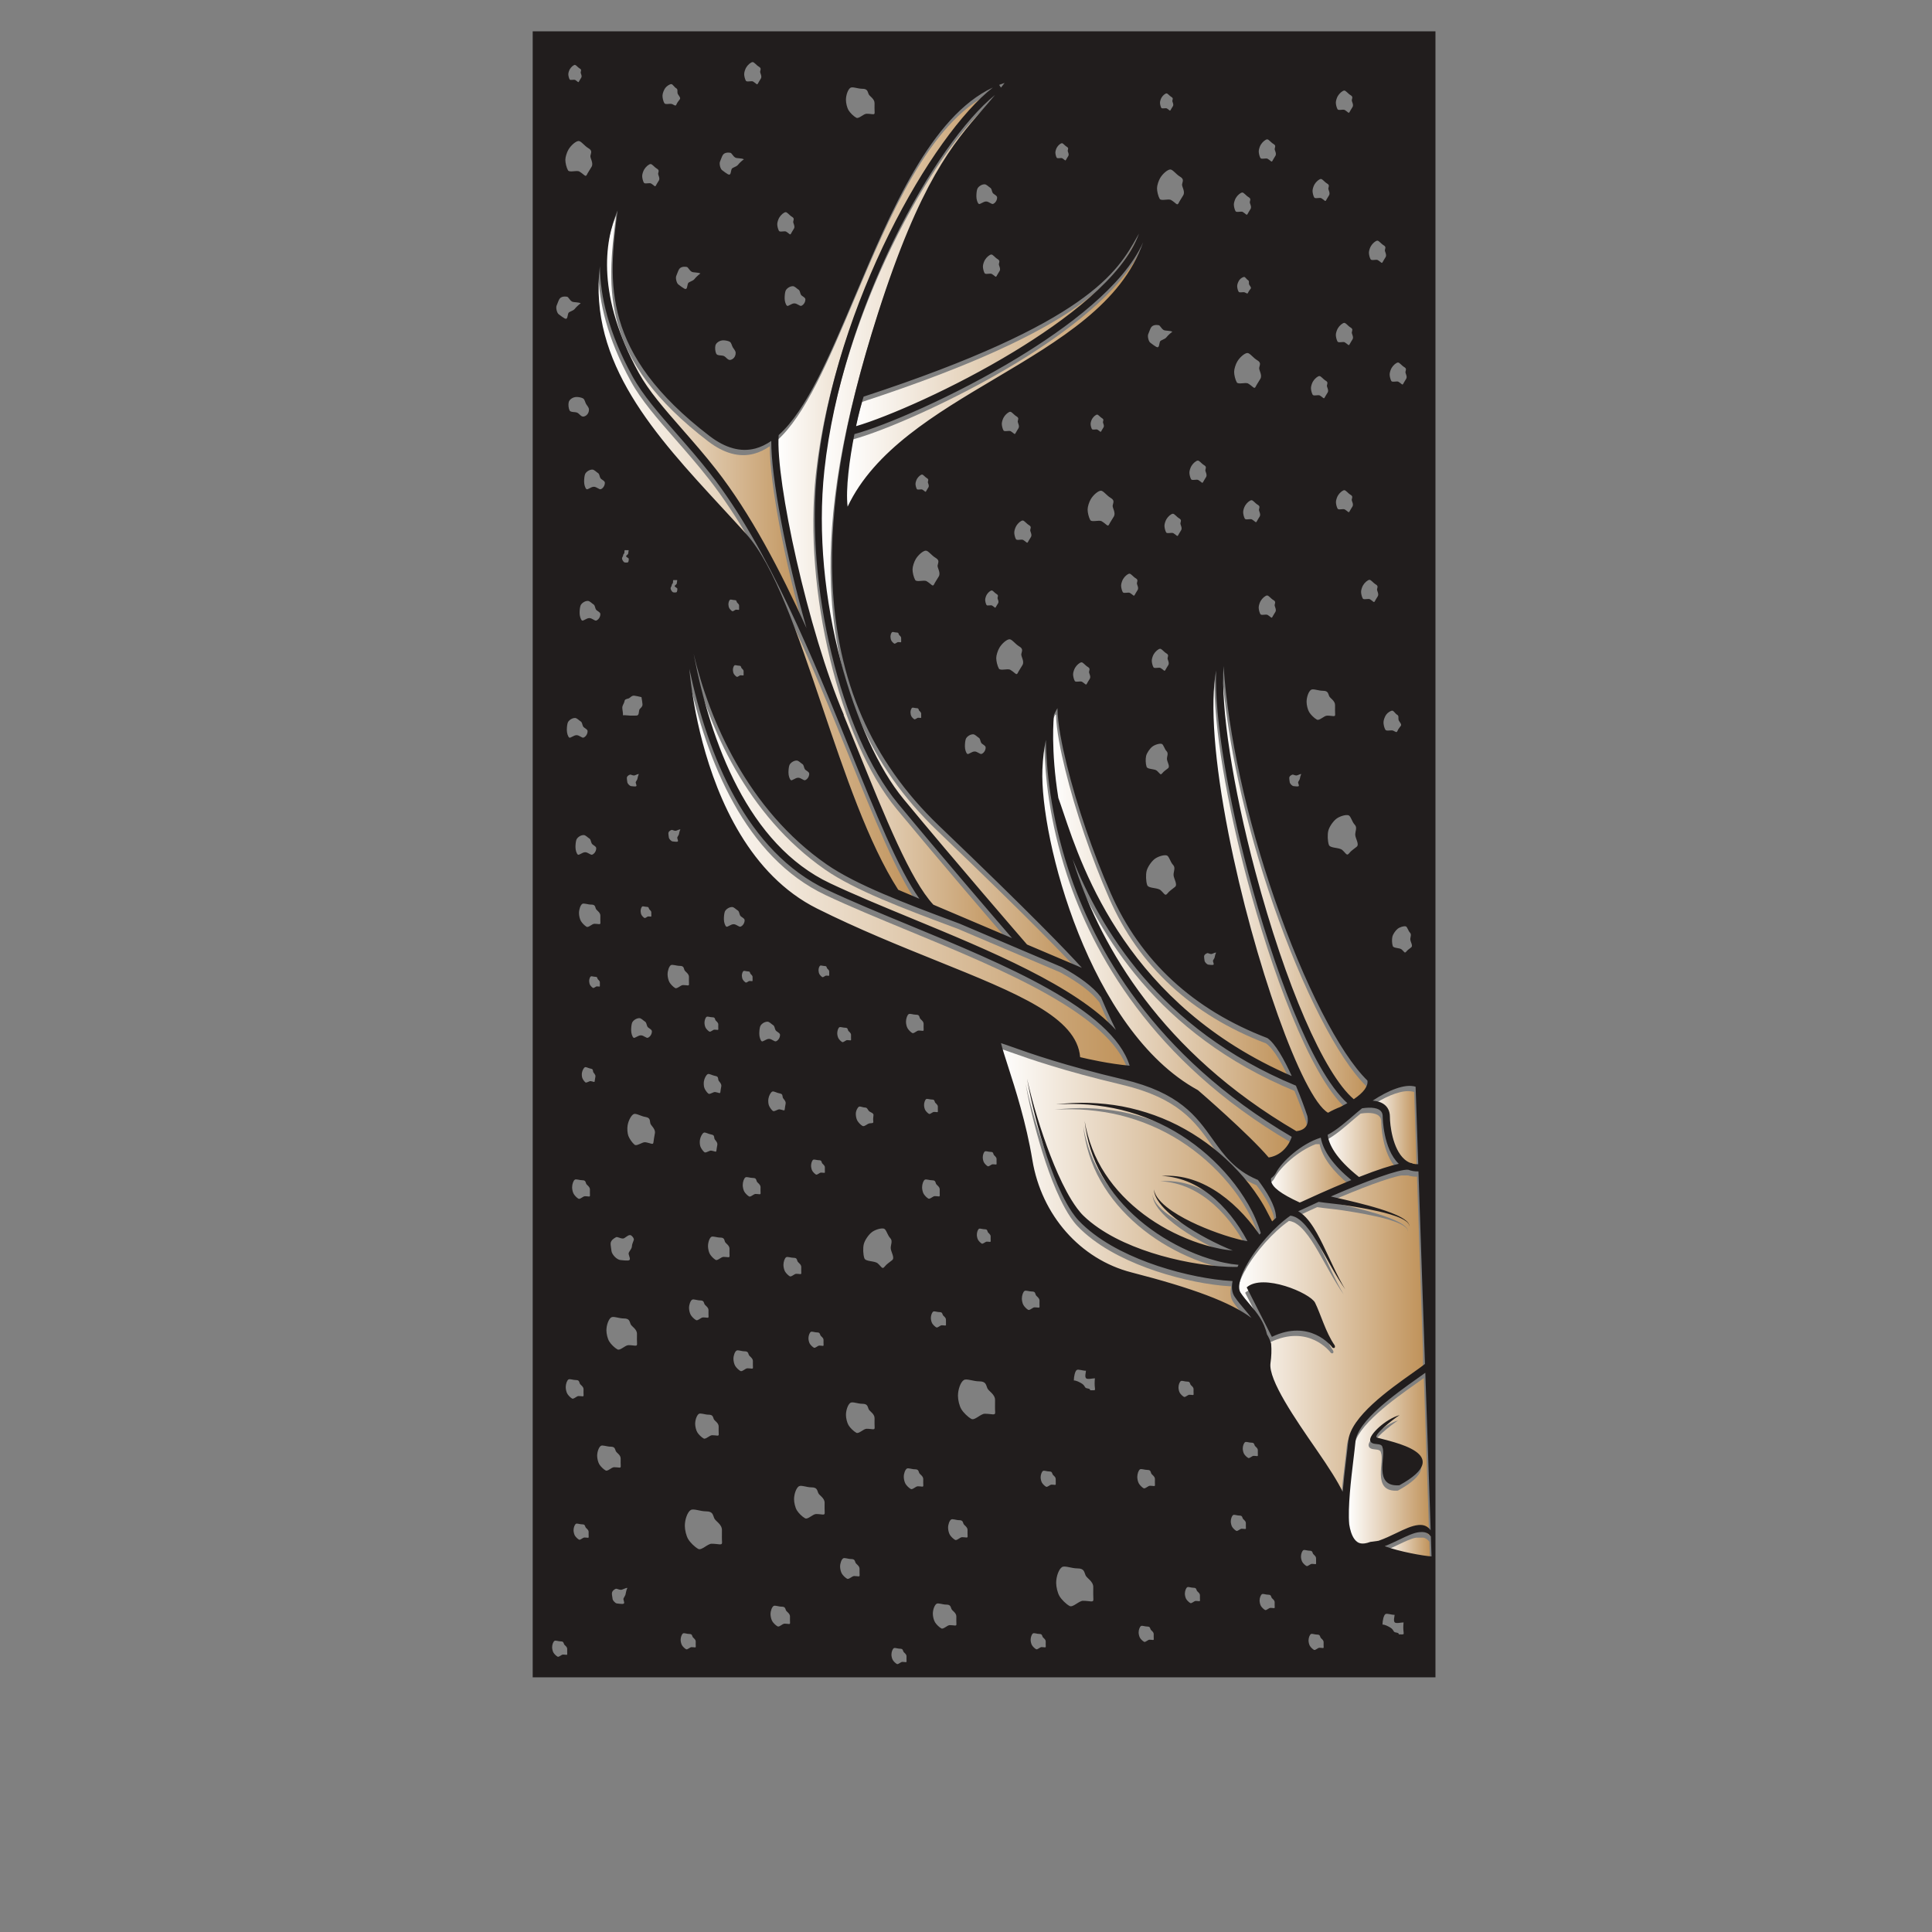<?xml version="1.0" encoding="UTF-8"?>
<svg version="1.1" viewBox="0 0 800 800" xmlns="http://www.w3.org/2000/svg">
<rect x="0" y="0" width="800" height="800" fill="#808080" stroke="none"/>
<defs>
<clipPath id="bl">
<path d="m425.99 256.64v-0.033c0.958-0.075 1.828-0.267 2.566-0.599 1.788-0.805 2.735-2.318 2.743-4.374 0.01-2.579 0.839-9.982 4.51-13.221 0.537-0.474 1.113-0.838 1.728-1.094 0.459-0.06 0.744-0.178 0.949-0.294 0.512-0.117 1.045-0.173 1.612-0.16l-0.817 24.074c-0.563 0.181-1.184 0.265-1.85 0.265-3.235 0-7.524-1.985-11.441-4.564"/>
</clipPath>
<clipPath id="bk">
<path d="m425.99 261.27h14.154v-24.352h-14.154z"/>
</clipPath>
<linearGradient id="u" x2="1" gradientTransform="matrix(14.154 0 0 -14.154 425.99 249.1)" gradientUnits="userSpaceOnUse">
<stop stop-color="#fff" offset="0"/>
<stop stop-color="#c0935b" offset="1"/>
</linearGradient>
<clipPath id="bj">
<path d="m422.66 254.23c-0.597-0.47-1.172-0.944-1.716-1.416-3.165-2.746-6.188-5.367-8.957-6.812v-0.195c0.412-2.854 2.543-7.213 9.67-12.877h0.147c6.015 2.367 9.819 3.538 12.26 4.057-4.896 4.674-4.996 14.532-4.996 14.634-3e-3 1.033-0.294 2.272-2.539 2.675-0.487 0.089-1.015 0.129-1.568 0.129-0.729 0-1.504-0.07-2.301-0.195"/>
</clipPath>
<clipPath id="bi">
<path d="m411.98 254.46h22.102v-21.534h-22.102z"/>
</clipPath>
<linearGradient id="t" x2="1" gradientTransform="matrix(22.103 0 0 -22.103 411.98 243.7)" gradientUnits="userSpaceOnUse">
<stop stop-color="#fff" offset="0"/>
<stop stop-color="#c0935b" offset="1"/>
</linearGradient>
<clipPath id="bh">
<path d="m310.56 274.28c0.443-1.751 1.308-4.436 2.152-7.058 2.246-6.969 5.641-17.5 7.549-29.068 2.82-17.119 14.897-30.818 30.764-34.897 19.07-4.903 30.804-9.276 37.293-14.162-0.692 0.953-1.454 1.85-2.229 2.763-1.019 1.201-2.072 2.441-3.02 3.864-0.812 1.218-1.015 2.842-0.626 4.835-3.729 0.208-7.352 0.749-10.944 1.452-4.158 0.831-8.254 1.914-12.272 3.243-4.015 1.331-7.947 2.935-11.726 4.866-3.772 1.94-7.394 4.239-10.611 7.069-0.809 0.709-1.57 1.437-2.325 2.246-0.756 0.811-1.396 1.686-2.007 2.57-1.201 1.783-2.211 3.647-3.133 5.542-1.832 3.794-3.309 7.71-4.641 11.668-1.324 3.957-2.487 7.962-3.52 11.995-1.028 4.034-1.941 8.097-2.652 12.195 0.895-4.06 1.986-8.071 3.194-12.044 1.211-3.971 2.544-7.902 4.035-11.766 1.494-3.86 3.135-7.668 5.084-11.282 0.978-1.8 2.037-3.551 3.234-5.167 0.605-0.798 1.234-1.578 1.93-2.254 0.693-0.684 1.467-1.364 2.25-1.988 3.146-2.529 6.692-4.568 10.389-6.265 3.705-1.689 7.56-3.065 11.49-4.176 3.93-1.109 7.932-1.979 11.958-2.595 3.938-0.596 7.932-0.974 11.806-0.916 0.103 0.214 0.207 0.43 0.316 0.647-0.74 0.064-1.475 0.152-2.204 0.255-1.544 0.262-3.076 0.558-4.562 0.971-2.986 0.792-5.873 1.826-8.659 3.065-5.567 2.483-10.78 5.697-15.393 9.623-4.606 3.921-8.604 8.568-11.569 13.803-2.998 5.219-4.777 11.06-5.414 16.956 1.006-5.85 3.133-11.478 6.369-16.376 3.209-4.915 7.349-9.149 12.01-12.635 4.663-3.492 9.846-6.249 15.26-8.266 2.706-1.006 5.487-1.804 8.279-2.361 1.374-0.289 2.754-0.464 4.121-0.612-1.305 0.521-2.584 1.076-3.84 1.664-2.813 1.318-5.548 2.766-8.193 4.368-2.643 1.599-5.203 3.356-7.543 5.389-1.16 1.025-2.261 2.131-3.195 3.374-0.922 1.234-1.67 2.685-1.77 4.217 0.291-1.508 1.174-2.782 2.2-3.857 1.035-1.079 2.218-2.005 3.45-2.853 2.487-1.674 5.161-3.063 7.897-4.292 2.74-1.229 5.551-2.302 8.389-3.229 1.417-0.463 2.847-0.889 4.271-1.249 0.711-0.176 1.422-0.348 2.113-0.475 0.251-0.048 0.504-0.089 0.755-0.128-0.052 0.096-0.102 0.193-0.151 0.286-0.355 0.669-0.734 1.329-1.121 1.986-0.783 1.309-1.627 2.589-2.525 3.83-1.795 2.485-3.835 4.796-6.118 6.856-2.295 2.04-4.851 3.82-7.675 5.104-2.819 1.299-5.907 2.05-9.075 2.215 3.158 0.209 6.398-0.172 9.475-1.174 3.084-0.98 5.99-2.527 8.662-4.391 2.66-1.883 5.109-4.073 7.321-6.481 1.107-1.203 2.165-2.455 3.165-3.755 0.499-0.654 0.989-1.313 1.46-1.994 0.103-0.149 0.204-0.297 0.306-0.444 0.137 0.159 0.28 0.315 0.418 0.474-0.432 1.45-1.136 3.293-1.654 4.492-0.637 1.495-1.391 2.961-2.215 4.393-1.652 2.864-3.567 5.614-5.711 8.181-4.283 5.143-9.384 9.649-15.081 13.27-5.692 3.635-12.023 6.279-18.626 7.929-3.311 0.801-6.69 1.32-10.096 1.626-3.41 0.294-6.844 0.266-10.275 0.105 3.416 0.346 6.857 0.561 10.306 0.453 3.444-0.122 6.891-0.459 10.301-1.09 6.799-1.313 13.448-3.663 19.535-7.103 6.092-3.423 11.661-7.816 16.456-12.978 2.4-2.577 4.583-5.37 6.528-8.353 0.971-1.493 1.878-3.038 2.676-4.665 0.499-1.003 0.968-1.761 1.377-2.63 0.414 0.388 0.829 0.763 1.243 1.125l-0.012-1e-3 -0.041 0.551c-0.252 3.342-2.881 7.616-5.613 11.223-0.102 0.036-0.204 0.071-0.305 0.113-6.933 2.949-10.26 7.617-13.778 12.56-5.039 7.077-10.252 14.397-27.671 18.521-18.499 4.382-28.858 8.061-34.424 10.039-1.097 0.389-2.167 0.769-3.049 1.058z"/>
</clipPath>
<clipPath id="bg">
<path d="m310.26 274.32h85.462v-85.365h-85.462z"/>
</clipPath>
<linearGradient id="s" x2="1" gradientTransform="matrix(85.462 0 0 -85.462 310.26 231.63)" gradientUnits="userSpaceOnUse">
<stop stop-color="#fff" offset="0"/>
<stop stop-color="#c0935b" offset="1"/>
</linearGradient>
<clipPath id="bf">
<path d="m439.67 170.2c-6.447-4.559-18.445-13.046-19.07-19.514-0.16-1.645-0.4-3.641-0.654-5.754-0.706-5.872-1.766-14.689-1.28-19.963 0.334-2.177 1.078-4.411 2.443-5.4 0.358-0.261 1.446-1.05 4.096-0.032l2.576 0.355c1.936 0.676 3.797 1.564 5.495 2.38 2.584 1.242 4.814 2.315 6.869 2.514 1.765 0.17 2.88-0.403 3.812-1.63l-1.658 48.925c-0.741-0.544-1.621-1.167-2.629-1.881m-10.684-21.361c-0.205 1.764-3.351 0.372-3.818 2.142-0.465 1.77 4.75 6.705 9.129 7.917-2.236-1.397-8.547-6.519-6.987-6.985 4.382-1.308 24.87-4.938 6.914-14.811-0.234-0.015-0.454-0.023-0.669-0.023-7.281 0-3.482 9.045-4.569 11.76"/>
</clipPath>
<clipPath id="be">
<path d="m418.4 172.34h34v-53.561h-34z"/>
</clipPath>
<linearGradient id="r" x2="1" gradientTransform="matrix(25.415 0 0 -25.415 418.76 145.81)" gradientUnits="userSpaceOnUse">
<stop stop-color="#fff" offset="0"/>
<stop stop-color="#c0935b" offset="1"/>
</linearGradient>
<clipPath id="bd">
<path d="m439.93 122.5c-1.597-0.276-3.591-1.234-5.693-2.245-1.42-0.683-2.951-1.413-4.564-2.047 4.58-1.689 12.027-3.028 14.552-3.177l-0.208 6.192c-0.525 0.761-1.18 1.12-1.834 1.277z"/>
</clipPath>
<clipPath id="bc">
<path d="m429.56 122.5h14.553v-7.575h-14.553z"/>
</clipPath>
<linearGradient id="q" x2="1" gradientTransform="matrix(14.553 0 0 -14.553 429.56 118.71)" gradientUnits="userSpaceOnUse">
<stop stop-color="#fff" offset="0"/>
<stop stop-color="#c0935b" offset="1"/>
</linearGradient>
<clipPath id="bb">
<path d="m435.48 235.04c-4.02-0.669-12.977-4.045-22.523-8.198 1.479-0.341 2.984-0.671 4.465-1.023 2.395-0.557 4.787-1.138 7.164-1.783 2.373-0.654 4.742-1.352 7.047-2.237 1.152-0.445 2.293-0.931 3.369-1.548 0.537-0.301 1.053-0.659 1.513-1.075 0.456-0.404 0.862-0.966 0.852-1.594-0.041 0.625-0.473 1.127-0.943 1.488-0.478 0.37-1.002 0.679-1.555 0.934-1.096 0.522-2.251 0.915-3.416 1.267-2.334 0.696-4.724 1.209-7.119 1.676-2.4 0.46-4.812 0.855-7.231 1.227-2.179 0.344-5.474 0.617-7.931 0.995-2.135-0.959-4.268-1.942-6.355-2.931 0.271-0.148 0.539-0.302 0.781-0.48 1.191-0.842 2.095-1.899 2.91-2.974 1.602-2.172 2.799-4.511 3.955-6.844 2.291-4.678 4.289-9.455 6.951-13.917-2.975 4.259-5.338 8.927-7.935 13.388-1.305 2.222-2.656 4.431-4.282 6.326-0.814 0.933-1.697 1.803-2.677 2.389-0.484 0.308-0.998 0.505-1.504 0.651-0.212 0.051-0.42 0.081-0.629 0.098-4.84-3.37-10.402-9.611-13.514-15.19l7e-3 -0.198c-0.038 0-0.077 2e-3 -0.118 2e-3 -0.735-1.341-1.326-2.639-1.728-3.848-0.704-2.11-0.739-3.727-0.106-4.676 0.875-1.314 1.887-2.504 2.865-3.655 2.166-2.553 4.39-5.185 5.316-9.272 0.522-0.86 0.932-1.741 1.225-2.651l0.079-0.248 0.02-0.26c0.143-1.797 0.069-3.75-0.22-5.802-0.728-5.175 7.859-17.591 14.131-26.658 4.131-5.971 6.761-10.12 8.302-13.326 0.26 3.123 0.647 6.536 1.078 10.111 0.252 2.099 0.491 4.083 0.648 5.703 0.724 7.487 12.794 16.023 20.005 21.124 1.6 1.131 2.982 2.11 3.828 2.793l-2.027 59.805c-1.019-0.025-1.98 0.117-2.883 0.411zm-48.689-36.459c5.031 4.472 19.738-1.75 21.239-4.75 1.702-3.409 3.318-9.245 6.04-13.167 0.252-0.361 0.244-1.237-0.617-0.812 0.023-0.039 0.018-0.04-0.023 8e-3 9e-3 -4e-3 0.016-4e-3 0.023-8e-3 -0.339 0.544-7.059 9.031-18.838 3.361z"/>
</clipPath>
<clipPath id="ba">
<path d="m384.13 235.01h57.909v-100.07h-57.909z"/>
</clipPath>
<linearGradient id="p" x2="1" gradientTransform="matrix(57.726 0 0 -57.726 384.31 184.98)" gradientUnits="userSpaceOnUse">
<stop stop-color="#fff" offset="0"/>
<stop stop-color="#c0935b" offset="1"/>
</linearGradient>
<clipPath id="az">
<path d="m408.74 244.74c-5.713-2.16-11.165-7.355-12.753-10.445-0.387-0.749-0.937-1.348-1.584-1.782-0.041-0.301-0.041-0.589 6e-3 -0.863 0.34-1.94 3.047-3.985 8.778-6.63l-0.037-0.084c0.103 0.042 0.21 0.087 0.312 0.124l0.017-0.048c2.876 1.331 8.723 3.996 14.758 6.483 0.374 0.153 0.727 0.298 1.084 0.443-5.409 4.481-8.56 8.774-9.411 12.802z"/>
</clipPath>
<clipPath id="ay">
<path d="m394 244.74h24.959v-20.177h-24.959z"/>
</clipPath>
<linearGradient id="o" x2="1" gradientTransform="matrix(24.948 0 0 -24.948 394.01 234.65)" gradientUnits="userSpaceOnUse">
<stop stop-color="#fff" offset="0"/>
<stop stop-color="#c0935b" offset="1"/>
</linearGradient>
<clipPath id="ax">
<path d="m377.27 389.96c-1.784-10.586-0.485-28.034 3.907-50.404 7.813-39.798 22.932-82.068 30.907-86.694 0.034 0.012 0.061 0.027 0.094 0.041 1.074 0.616 2.365 1.224 3.759 1.767 0.77 0.391 1.489 0.779 2.153 1.161-11.428 10.412-23.303 43.364-30.734 71.313-5.959 22.407-10.564 47.61-10.044 62.816z"/>
</clipPath>
<clipPath id="aw">
<path d="m375.09 389.97h42.63v-137.4h-42.63z"/>
</clipPath>
<linearGradient id="n" x2="1" gradientTransform="matrix(41.595 0 0 -41.595 376.12 321.27)" gradientUnits="userSpaceOnUse">
<stop stop-color="#fff" offset="0"/>
<stop stop-color="#c0935b" offset="1"/>
</linearGradient>
<clipPath id="av">
<path d="m389.51 327.72c9.317-35.045 21.199-62.528 30.439-70.546h0.279c2.963 2.038 4.342 3.935 4.092 5.671-8.664 8.462-19.662 29.936-28.773 56.223-8.821 25.449-14.465 51.33-15.928 72.556-0.84-13.092 2.762-37.092 9.891-63.904"/>
</clipPath>
<clipPath id="au">
<path d="m378.84 391.72h45.795v-134.56h-45.795z"/>
</clipPath>
<linearGradient id="m" x2="1" gradientTransform="matrix(44.85 0 0 -44.85 379.56 324.44)" gradientUnits="userSpaceOnUse">
<stop stop-color="#fff" offset="0"/>
<stop stop-color="#c0935b" offset="1"/>
</linearGradient>
<clipPath id="at">
<path d="m327.8 378.14c-0.28-0.499-0.564-1.051-0.847-1.652-0.096-0.833-1.053-10.866 1.353-25.848 0.469-1.275 0.983-2.801 1.579-4.564 6.076-18.047 20.156-59.834 70.92-81.826-2.339 5.159-5.078 10.064-7.553 11.791-23.069 8.822-39.45 23.973-48.687 45.034-5.532 12.604-10.506 27.147-13.647 39.895-1.431 5.807-2.8 12.507-2.882 17.17z"/>
</clipPath>
<clipPath id="as">
<path d="m325.45 378.18h74.906v-114.29h-74.906z"/>
</clipPath>
<linearGradient id="l" x2="1" gradientTransform="matrix(74.12 0 0 -74.12 326.24 321.03)" gradientUnits="userSpaceOnUse">
<stop stop-color="#fff" offset="0"/>
<stop stop-color="#c0935b" offset="1"/>
</linearGradient>
<clipPath id="ar">
<path d="m324.41 368.57c-0.529-2.58-0.917-5.589-1.052-9.089-0.824-21.42 14.582-81.126 48.205-99.549l0.194-0.135c0.652-0.563 15.666-13.541 21.888-20.832 2.257 0 5.684 2.055 7.049 6.031v0.448c-42.916 25.183-61.346 58.856-69.256 82.925-5.532 16.847-6.878 31.437-7.008 40.201z"/>
</clipPath>
<clipPath id="aq">
<path d="m322.42 368.57h78.28v-129.69h-78.28z"/>
</clipPath>
<linearGradient id="k" x2="1" gradientTransform="matrix(77.488 0 0 -77.488 323.21 303.73)" gradientUnits="userSpaceOnUse">
<stop stop-color="#fff" offset="0"/>
<stop stop-color="#c0935b" offset="1"/>
</linearGradient>
<clipPath id="ap">
<path d="m333.86 328.19c7.89-23.498 26.172-56.419 68.392-81.052 4.596 0.718 3.718 3.431 3.426 4.66-0.758 2.295-2.03 5.807-3.569 9.478-42.835 17.721-60.734 49.094-69.374 70.427 0.355-1.159 0.724-2.327 1.125-3.513"/>
</clipPath>
<clipPath id="ao">
<path d="m332.6 331.75h74.114v-84.564h-74.114z"/>
</clipPath>
<linearGradient id="j" x2="1" gradientTransform="matrix(73.208 0 0 -73.208 332.6 289.47)" gradientUnits="userSpaceOnUse">
<stop stop-color="#fff" offset="0"/>
<stop stop-color="#c0935b" offset="1"/>
</linearGradient>
<clipPath id="an">
<path d="m213.69 390.58c0.658-6.749 1.942-14.572 4.095-22.673 4.733-17.809 14.744-41.22 35.564-51.622 12.779-6.384 25.743-11.613 37.181-16.224 25.191-10.159 43.55-17.564 44.542-29.942 2.244-0.544 8.875-2.058 15.383-2.652-5.479 17.641-38.892 31.438-68.476 43.651-9.218 3.806-17.923 7.4-25.509 10.98-24.895 11.749-36.946 41.339-42.76 68.482z"/>
</clipPath>
<clipPath id="am">
<path d="m213.38 390.64h136.78v-123.28h-136.78z"/>
</clipPath>
<linearGradient id="i" x2="1" gradientTransform="matrix(136.78 0 0 -136.78 213.38 329)" gradientUnits="userSpaceOnUse">
<stop stop-color="#fff" offset="0"/>
<stop stop-color="#c0935b" offset="1"/>
</linearGradient>
<clipPath id="al">
<path d="m215.1 394.95c5.369-27.63 17.037-58.902 42.324-70.836 7.536-3.555 16.217-7.14 25.408-10.933 24.154-9.973 50.82-20.985 63.359-34.622-2.304 4.662-4.143 8.999-4.644 10.198-2.504 3.29-6.783 6.376-12.146 9.322l-31.814 13.52c-0.648 0.242-1.294 0.484-1.941 0.726-14.783 5.533-30.072 11.254-39.335 17.684-24.29 16.858-36.287 44.442-41.19 64.941z"/>
</clipPath>
<clipPath id="ak">
<path d="m214.43 394.97h131.18v-116.86h-131.18z"/>
</clipPath>
<linearGradient id="h" x2="1" gradientTransform="matrix(131.18 0 0 -131.18 214.43 336.54)" gradientUnits="userSpaceOnUse">
<stop stop-color="#fff" offset="0"/>
<stop stop-color="#c0935b" offset="1"/>
</linearGradient>
<clipPath id="aj">
<path d="m191.29 532.9c-4.139-9.971-6.228-26.655 6.66-50.172 3.086-5.628 7.954-11.191 13.592-17.632 3.412-3.899 6.941-7.931 10.433-12.394 10.653-13.618 19.942-31.317 28.104-49.312-6.386 22.403-11.008 46.909-10.949 58.149-1.589-1.094-3.234-1.898-4.949-2.351-4.51-1.193-9.286 0.106-14.193 3.861-33.414 25.57-31.615 47.173-28.629 69.851z"/>
</clipPath>
<clipPath id="ai">
<path d="m184.69 532.91h65.121v-129.75h-65.121z"/>
</clipPath>
<linearGradient id="g" x2="1" gradientTransform="matrix(61.964 0 0 -61.964 187.84 468.03)" gradientUnits="userSpaceOnUse">
<stop stop-color="#fff" offset="0"/>
<stop stop-color="#c0935b" offset="1"/>
</linearGradient>
<clipPath id="ah">
<path d="m311.31 572.64c-0.466-0.155-0.928-0.326-1.389-0.502l0.568-0.846c0.349 0.446 0.7 0.888 1.047 1.348z"/>
</clipPath>
<clipPath id="ag">
<path d="m309.83 572.65h1.689v-1.444h-1.689z"/>
</clipPath>
<linearGradient id="f" x2="1" gradientTransform="matrix(1.689 0 0 -1.689 309.83 571.92)" gradientUnits="userSpaceOnUse">
<stop stop-color="#fff" offset="0"/>
<stop stop-color="#c0935b" offset="1"/>
</linearGradient>
<clipPath id="af">
<path d="m307.6 571.14c-18.973-9.121-31.316-38.247-42.338-64.271-7.995-18.878-15.129-35.708-23.839-43.514-1.013-14.129 9.129-60.885 20.249-86.92l-0.069-0.028c1.413-3.455 2.788-6.851 4.123-10.148 8.914-22.019 16.658-41.143 23.75-48.784l24.439-10.385c-6.571 7.613-22.231 25.842-35.428 41.801-17.704 21.412-28.951 67.976-25.071 103.8 5.567 51.397 35.557 103.72 54.327 118.45z"/>
</clipPath>
<clipPath id="ae">
<path d="m240.22 571.17h73.505v-264.22h-73.505z"/>
</clipPath>
<linearGradient id="e" x2="1" gradientTransform="matrix(72.562 0 0 -72.562 241.17 439.06)" gradientUnits="userSpaceOnUse">
<stop stop-color="#fff" offset="0"/>
<stop stop-color="#c0935b" offset="1"/>
</linearGradient>
<clipPath id="ad">
<path d="m185.86 515.59c-3.442-29.898 17.409-52.481 37.724-74.476 2.563-2.775 5.214-5.646 7.767-8.479 8.787-9.749 15.959-30.978 23.552-53.454 7.095-21.002 14.43-42.711 23.664-57.065l6.583-2.797c-6.598 9.313-13.591 26.586-21.494 46.105-11.354 28.044-25.483 62.946-43.445 85.905-3.455 4.414-6.961 8.423-10.355 12.3-5.723 6.538-10.667 12.187-13.869 18.03-7.358 13.424-9.965 24.732-10.101 33.931z"/>
</clipPath>
<clipPath id="ac">
<path d="m181.98 515.62h102.83v-196.48h-102.83z"/>
</clipPath>
<linearGradient id="d" x2="1" gradientTransform="matrix(99.665 0 0 -99.665 185.14 417.38)" gradientUnits="userSpaceOnUse">
<stop stop-color="#fff" offset="0"/>
<stop stop-color="#c0935b" offset="1"/>
</linearGradient>
<clipPath id="ab">
<path d="m308.24 568.68c-18.466-15.288-47.181-66.142-52.603-116.22-4.284-39.549 9.419-83.809 24.573-102.13 16.314-19.732 36.406-42.942 38.371-45.211l17.041-7.241c-4.451 4.943-15.797 16.763-44.427 44.179-20.951 20.064-31.764 44.884-33.058 75.881-0.981 23.521 3.511 49.969 14.139 83.235 13.082 40.957 23.409 52.85 32.522 63.343 1.213 1.398 2.396 2.768 3.567 4.172z"/>
</clipPath>
<clipPath id="aa">
<path d="m250.93 568.71h84.27v-271.13h-84.27z"/>
</clipPath>
<linearGradient id="c" x2="1" gradientTransform="matrix(80.782 0 0 -80.782 254.42 433.15)" gradientUnits="userSpaceOnUse">
<stop stop-color="#fff" offset="0"/>
<stop stop-color="#c0935b" offset="1"/>
</linearGradient>
<clipPath id="z">
<path d="m354.48 522.87c-6.201-13.428-23.713-26.332-38.709-35.445-19.97-12.138-41.667-21.315-50.801-23.76-1.541-7.81-2.769-17.047-2.122-22.543 8.312 17.549 27.302 28.812 45.701 39.723 20.102 11.921 39.251 23.293 45.969 42.025z"/>
</clipPath>
<clipPath id="y">
<path d="m261.7 522.88h92.451v-82.126h-92.451z"/>
</clipPath>
<linearGradient id="b" x2="1" gradientTransform="matrix(91.981 0 0 -91.981 262.17 481.82)" gradientUnits="userSpaceOnUse">
<stop stop-color="#fff" offset="0"/>
<stop stop-color="#c0935b" offset="1"/>
</linearGradient>
<clipPath id="x">
<path d="m352.74 524.88c-5.987-10.635-15.022-26.693-84.929-49.579-0.678-2.078-1.528-5.368-2.34-9.174 9.508 2.783 30.074 11.623 49.136 23.209 15.197 9.235 33.043 22.379 38.376 35.649v0.324c-0.08-0.141-0.161-0.283-0.243-0.429"/>
</clipPath>
<clipPath id="w">
<path d="m265.11 525.81h87.878v-59.825h-87.878z"/>
</clipPath>
<linearGradient id="a" x2="1" gradientTransform="matrix(87.878 0 0 -87.878 265.11 495.9)" gradientUnits="userSpaceOnUse">
<stop stop-color="#fff" offset="0"/>
<stop stop-color="#c0935b" offset="1"/>
</linearGradient>
<clipPath id="v">
<path d="m0 600h600v-600h-600z"/>
</clipPath>
</defs>
<g transform="matrix(1.333 0 0 -1.333 0 800)">
<g clip-path="url(#bl)">
<g clip-path="url(#bk)">
<path d="m425.99 256.64v-0.033c0.958-0.075 1.828-0.267 2.566-0.599 1.788-0.805 2.735-2.318 2.743-4.374 0.01-2.579 0.839-9.982 4.51-13.221 0.537-0.474 1.113-0.838 1.728-1.094 0.459-0.06 0.744-0.178 0.949-0.294 0.512-0.117 1.045-0.173 1.612-0.16l-0.817 24.074c-0.563 0.181-1.184 0.265-1.85 0.265-3.235 0-7.524-1.985-11.441-4.564" fill="url(#u)"/>
</g>
</g>
<g clip-path="url(#bj)">
<g clip-path="url(#bi)">
<path d="m422.66 254.23c-0.597-0.47-1.172-0.944-1.716-1.416-3.165-2.746-6.188-5.367-8.957-6.812v-0.195c0.412-2.854 2.543-7.213 9.67-12.877h0.147c6.015 2.367 9.819 3.538 12.26 4.057-4.896 4.674-4.996 14.532-4.996 14.634-3e-3 1.033-0.294 2.272-2.539 2.675-0.487 0.089-1.015 0.129-1.568 0.129-0.729 0-1.504-0.07-2.301-0.195" fill="url(#t)"/>
</g>
</g>
<g clip-path="url(#bh)">
<g clip-path="url(#bg)">
<path d="m310.56 274.28c0.443-1.751 1.308-4.436 2.152-7.058 2.246-6.969 5.641-17.5 7.549-29.068 2.82-17.119 14.897-30.818 30.764-34.897 19.07-4.903 30.804-9.276 37.293-14.162-0.692 0.953-1.454 1.85-2.229 2.763-1.019 1.201-2.072 2.441-3.02 3.864-0.812 1.218-1.015 2.842-0.626 4.835-3.729 0.208-7.352 0.749-10.944 1.452-4.158 0.831-8.254 1.914-12.272 3.243-4.015 1.331-7.947 2.935-11.726 4.866-3.772 1.94-7.394 4.239-10.611 7.069-0.809 0.709-1.57 1.437-2.325 2.246-0.756 0.811-1.396 1.686-2.007 2.57-1.201 1.783-2.211 3.647-3.133 5.542-1.832 3.794-3.309 7.71-4.641 11.668-1.324 3.957-2.487 7.962-3.52 11.995-1.028 4.034-1.941 8.097-2.652 12.195 0.895-4.06 1.986-8.071 3.194-12.044 1.211-3.971 2.544-7.902 4.035-11.766 1.494-3.86 3.135-7.668 5.084-11.282 0.978-1.8 2.037-3.551 3.234-5.167 0.605-0.798 1.234-1.578 1.93-2.254 0.693-0.684 1.467-1.364 2.25-1.988 3.146-2.529 6.692-4.568 10.389-6.265 3.705-1.689 7.56-3.065 11.49-4.176 3.93-1.109 7.932-1.979 11.958-2.595 3.938-0.596 7.932-0.974 11.806-0.916 0.103 0.214 0.207 0.43 0.316 0.647-0.74 0.064-1.475 0.152-2.204 0.255-1.544 0.262-3.076 0.558-4.562 0.971-2.986 0.792-5.873 1.826-8.659 3.065-5.567 2.483-10.78 5.697-15.393 9.623-4.606 3.921-8.604 8.568-11.569 13.803-2.998 5.219-4.777 11.06-5.414 16.956 1.006-5.85 3.133-11.478 6.369-16.376 3.209-4.915 7.349-9.149 12.01-12.635 4.663-3.492 9.846-6.249 15.26-8.266 2.706-1.006 5.487-1.804 8.279-2.361 1.374-0.289 2.754-0.464 4.121-0.612-1.305 0.521-2.584 1.076-3.84 1.664-2.813 1.318-5.548 2.766-8.193 4.368-2.643 1.599-5.203 3.356-7.543 5.389-1.16 1.025-2.261 2.131-3.195 3.374-0.922 1.234-1.67 2.685-1.77 4.217 0.291-1.508 1.174-2.782 2.2-3.857 1.035-1.079 2.218-2.005 3.45-2.853 2.487-1.674 5.161-3.063 7.897-4.292 2.74-1.229 5.551-2.302 8.389-3.229 1.417-0.463 2.847-0.889 4.271-1.249 0.711-0.176 1.422-0.348 2.113-0.475 0.251-0.048 0.504-0.089 0.755-0.128-0.052 0.096-0.102 0.193-0.151 0.286-0.355 0.669-0.734 1.329-1.121 1.986-0.783 1.309-1.627 2.589-2.525 3.83-1.795 2.485-3.835 4.796-6.118 6.856-2.295 2.04-4.851 3.82-7.675 5.104-2.819 1.299-5.907 2.05-9.075 2.215 3.158 0.209 6.398-0.172 9.475-1.174 3.084-0.98 5.99-2.527 8.662-4.391 2.66-1.883 5.109-4.073 7.321-6.481 1.107-1.203 2.165-2.455 3.165-3.755 0.499-0.654 0.989-1.313 1.46-1.994 0.103-0.149 0.204-0.297 0.306-0.444 0.137 0.159 0.28 0.315 0.418 0.474-0.432 1.45-1.136 3.293-1.654 4.492-0.637 1.495-1.391 2.961-2.215 4.393-1.652 2.864-3.567 5.614-5.711 8.181-4.283 5.143-9.384 9.649-15.081 13.27-5.692 3.635-12.023 6.279-18.626 7.929-3.311 0.801-6.69 1.32-10.096 1.626-3.41 0.294-6.844 0.266-10.275 0.105 3.416 0.346 6.857 0.561 10.306 0.453 3.444-0.122 6.891-0.459 10.301-1.09 6.799-1.313 13.448-3.663 19.535-7.103 6.092-3.423 11.661-7.816 16.456-12.978 2.4-2.577 4.583-5.37 6.528-8.353 0.971-1.493 1.878-3.038 2.676-4.665 0.499-1.003 0.968-1.761 1.377-2.63 0.414 0.388 0.829 0.763 1.243 1.125l-0.012-1e-3 -0.041 0.551c-0.252 3.342-2.881 7.616-5.613 11.223-0.102 0.036-0.204 0.071-0.305 0.113-6.933 2.949-10.26 7.617-13.778 12.56-5.039 7.077-10.252 14.397-27.671 18.521-18.499 4.382-28.858 8.061-34.424 10.039-1.097 0.389-2.167 0.769-3.049 1.058z" fill="url(#s)"/>
</g>
</g>
<g clip-path="url(#bf)">
<g clip-path="url(#be)">
<path d="m439.67 170.2c-6.447-4.559-18.445-13.046-19.07-19.514-0.16-1.645-0.4-3.641-0.654-5.754-0.706-5.872-1.766-14.689-1.28-19.963 0.334-2.177 1.078-4.411 2.443-5.4 0.358-0.261 1.446-1.05 4.096-0.032l2.576 0.355c1.936 0.676 3.797 1.564 5.495 2.38 2.584 1.242 4.814 2.315 6.869 2.514 1.765 0.17 2.88-0.403 3.812-1.63l-1.658 48.925c-0.741-0.544-1.621-1.167-2.629-1.881m-10.684-21.361c-0.205 1.764-3.351 0.372-3.818 2.142-0.465 1.77 4.75 6.705 9.129 7.917-2.236-1.397-8.547-6.519-6.987-6.985 4.382-1.308 24.87-4.938 6.914-14.811-0.234-0.015-0.454-0.023-0.669-0.023-7.281 0-3.482 9.045-4.569 11.76" fill="url(#r)"/>
</g>
</g>
<g clip-path="url(#bd)">
<g clip-path="url(#bc)">
<path d="m439.93 122.5c-1.597-0.276-3.591-1.234-5.693-2.245-1.42-0.683-2.951-1.413-4.564-2.047 4.58-1.689 12.027-3.028 14.552-3.177l-0.208 6.192c-0.525 0.761-1.18 1.12-1.834 1.277z" fill="url(#q)"/>
</g>
</g>
<g clip-path="url(#bb)">
<g clip-path="url(#ba)">
<path d="m435.48 235.04c-4.02-0.669-12.977-4.045-22.523-8.198 1.479-0.341 2.984-0.671 4.465-1.023 2.395-0.557 4.787-1.138 7.164-1.783 2.373-0.654 4.742-1.352 7.047-2.237 1.152-0.445 2.293-0.931 3.369-1.548 0.537-0.301 1.053-0.659 1.513-1.075 0.456-0.404 0.862-0.966 0.852-1.594-0.041 0.625-0.473 1.127-0.943 1.488-0.478 0.37-1.002 0.679-1.555 0.934-1.096 0.522-2.251 0.915-3.416 1.267-2.334 0.696-4.724 1.209-7.119 1.676-2.4 0.46-4.812 0.855-7.231 1.227-2.179 0.344-5.474 0.617-7.931 0.995-2.135-0.959-4.268-1.942-6.355-2.931 0.271-0.148 0.539-0.302 0.781-0.48 1.191-0.842 2.095-1.899 2.91-2.974 1.602-2.172 2.799-4.511 3.955-6.844 2.291-4.678 4.289-9.455 6.951-13.917-2.975 4.259-5.338 8.927-7.935 13.388-1.305 2.222-2.656 4.431-4.282 6.326-0.814 0.933-1.697 1.803-2.677 2.389-0.484 0.308-0.998 0.505-1.504 0.651-0.212 0.051-0.42 0.081-0.629 0.098-4.84-3.37-10.402-9.611-13.514-15.19l7e-3 -0.198c-0.038 0-0.077 2e-3 -0.118 2e-3 -0.735-1.341-1.326-2.639-1.728-3.848-0.704-2.11-0.739-3.727-0.106-4.676 0.875-1.314 1.887-2.504 2.865-3.655 2.166-2.553 4.39-5.185 5.316-9.272 0.522-0.86 0.932-1.741 1.225-2.651l0.079-0.248 0.02-0.26c0.143-1.797 0.069-3.75-0.22-5.802-0.728-5.175 7.859-17.591 14.131-26.658 4.131-5.971 6.761-10.12 8.302-13.326 0.26 3.123 0.647 6.536 1.078 10.111 0.252 2.099 0.491 4.083 0.648 5.703 0.724 7.487 12.794 16.023 20.005 21.124 1.6 1.131 2.982 2.11 3.828 2.793l-2.027 59.805c-1.019-0.025-1.98 0.117-2.883 0.411zm-48.689-36.459c5.031 4.472 19.738-1.75 21.239-4.75 1.702-3.409 3.318-9.245 6.04-13.167 0.252-0.361 0.244-1.237-0.617-0.812 0.023-0.039 0.018-0.04-0.023 8e-3 9e-3 -4e-3 0.016-4e-3 0.023-8e-3 -0.339 0.544-7.059 9.031-18.838 3.361z" fill="url(#p)"/>
</g>
</g>
<g clip-path="url(#az)">
<g clip-path="url(#ay)">
<path d="m408.74 244.74c-5.713-2.16-11.165-7.355-12.753-10.445-0.387-0.749-0.937-1.348-1.584-1.782-0.041-0.301-0.041-0.589 6e-3 -0.863 0.34-1.94 3.047-3.985 8.778-6.63l-0.037-0.084c0.103 0.042 0.21 0.087 0.312 0.124l0.017-0.048c2.876 1.331 8.723 3.996 14.758 6.483 0.374 0.153 0.727 0.298 1.084 0.443-5.409 4.481-8.56 8.774-9.411 12.802z" fill="url(#o)"/>
</g>
</g>
<g clip-path="url(#ax)">
<g clip-path="url(#aw)">
<path d="m377.27 389.96c-1.784-10.586-0.485-28.034 3.907-50.404 7.813-39.798 22.932-82.068 30.907-86.694 0.034 0.012 0.061 0.027 0.094 0.041 1.074 0.616 2.365 1.224 3.759 1.767 0.77 0.391 1.489 0.779 2.153 1.161-11.428 10.412-23.303 43.364-30.734 71.313-5.959 22.407-10.564 47.61-10.044 62.816z" fill="url(#n)"/>
</g>
</g>
<g clip-path="url(#av)">
<g clip-path="url(#au)">
<path d="m389.51 327.72c9.317-35.045 21.199-62.528 30.439-70.546h0.279c2.963 2.038 4.342 3.935 4.092 5.671-8.664 8.462-19.662 29.936-28.773 56.223-8.821 25.449-14.465 51.33-15.928 72.556-0.84-13.092 2.762-37.092 9.891-63.904" fill="url(#m)"/>
</g>
</g>
<g clip-path="url(#at)">
<g clip-path="url(#as)">
<path d="m327.8 378.14c-0.28-0.499-0.564-1.051-0.847-1.652-0.096-0.833-1.053-10.866 1.353-25.848 0.469-1.275 0.983-2.801 1.579-4.564 6.076-18.047 20.156-59.834 70.92-81.826-2.339 5.159-5.078 10.064-7.553 11.791-23.069 8.822-39.45 23.973-48.687 45.034-5.532 12.604-10.506 27.147-13.647 39.895-1.431 5.807-2.8 12.507-2.882 17.17z" fill="url(#l)"/>
</g>
</g>
<g clip-path="url(#ar)">
<g clip-path="url(#aq)">
<path d="m324.41 368.57c-0.529-2.58-0.917-5.589-1.052-9.089-0.824-21.42 14.582-81.126 48.205-99.549l0.194-0.135c0.652-0.563 15.666-13.541 21.888-20.832 2.257 0 5.684 2.055 7.049 6.031v0.448c-42.916 25.183-61.346 58.856-69.256 82.925-5.532 16.847-6.878 31.437-7.008 40.201z" fill="url(#k)"/>
</g>
</g>
<g clip-path="url(#ap)">
<g clip-path="url(#ao)">
<path d="m333.86 328.19c7.89-23.498 26.172-56.419 68.392-81.052 4.596 0.718 3.718 3.431 3.426 4.66-0.758 2.295-2.03 5.807-3.569 9.478-42.835 17.721-60.734 49.094-69.374 70.427 0.355-1.159 0.724-2.327 1.125-3.513" fill="url(#j)"/>
</g>
</g>
<g clip-path="url(#an)">
<g clip-path="url(#am)">
<path d="m213.69 390.58c0.658-6.749 1.942-14.572 4.095-22.673 4.733-17.809 14.744-41.22 35.564-51.622 12.779-6.384 25.743-11.613 37.181-16.224 25.191-10.159 43.55-17.564 44.542-29.942 2.244-0.544 8.875-2.058 15.383-2.652-5.479 17.641-38.892 31.438-68.476 43.651-9.218 3.806-17.923 7.4-25.509 10.98-24.895 11.749-36.946 41.339-42.76 68.482z" fill="url(#i)"/>
</g>
</g>
<g clip-path="url(#al)">
<g clip-path="url(#ak)">
<path d="m215.1 394.95c5.369-27.63 17.037-58.902 42.324-70.836 7.536-3.555 16.217-7.14 25.408-10.933 24.154-9.973 50.82-20.985 63.359-34.622-2.304 4.662-4.143 8.999-4.644 10.198-2.504 3.29-6.783 6.376-12.146 9.322l-31.814 13.52c-0.648 0.242-1.294 0.484-1.941 0.726-14.783 5.533-30.072 11.254-39.335 17.684-24.29 16.858-36.287 44.442-41.19 64.941z" fill="url(#h)"/>
</g>
</g>
<g clip-path="url(#aj)">
<g clip-path="url(#ai)">
<path d="m191.29 532.9c-4.139-9.971-6.228-26.655 6.66-50.172 3.086-5.628 7.954-11.191 13.592-17.632 3.412-3.899 6.941-7.931 10.433-12.394 10.653-13.618 19.942-31.317 28.104-49.312-6.386 22.403-11.008 46.909-10.949 58.149-1.589-1.094-3.234-1.898-4.949-2.351-4.51-1.193-9.286 0.106-14.193 3.861-33.414 25.57-31.615 47.173-28.629 69.851z" fill="url(#g)"/>
</g>
</g>
<g clip-path="url(#ah)">
<g clip-path="url(#ag)">
<path d="m311.31 572.64c-0.466-0.155-0.928-0.326-1.389-0.502l0.568-0.846c0.349 0.446 0.7 0.888 1.047 1.348z" fill="url(#f)"/>
</g>
</g>
<g clip-path="url(#af)">
<g clip-path="url(#ae)">
<path d="m307.6 571.14c-18.973-9.121-31.316-38.247-42.338-64.271-7.995-18.878-15.129-35.708-23.839-43.514-1.013-14.129 9.129-60.885 20.249-86.92l-0.069-0.028c1.413-3.455 2.788-6.851 4.123-10.148 8.914-22.019 16.658-41.143 23.75-48.784l24.439-10.385c-6.571 7.613-22.231 25.842-35.428 41.801-17.704 21.412-28.951 67.976-25.071 103.8 5.567 51.397 35.557 103.72 54.327 118.45z" fill="url(#e)"/>
</g>
</g>
<g clip-path="url(#ad)">
<g clip-path="url(#ac)">
<path d="m185.86 515.59c-3.442-29.898 17.409-52.481 37.724-74.476 2.563-2.775 5.214-5.646 7.767-8.479 8.787-9.749 15.959-30.978 23.552-53.454 7.095-21.002 14.43-42.711 23.664-57.065l6.583-2.797c-6.598 9.313-13.591 26.586-21.494 46.105-11.354 28.044-25.483 62.946-43.445 85.905-3.455 4.414-6.961 8.423-10.355 12.3-5.723 6.538-10.667 12.187-13.869 18.03-7.358 13.424-9.965 24.732-10.101 33.931z" fill="url(#d)"/>
</g>
</g>
<g clip-path="url(#ab)">
<g clip-path="url(#aa)">
<path d="m308.24 568.68c-18.466-15.288-47.181-66.142-52.603-116.22-4.284-39.549 9.419-83.809 24.573-102.13 16.314-19.732 36.406-42.942 38.371-45.211l17.041-7.241c-4.451 4.943-15.797 16.763-44.427 44.179-20.951 20.064-31.764 44.884-33.058 75.881-0.981 23.521 3.511 49.969 14.139 83.235 13.082 40.957 23.409 52.85 32.522 63.343 1.213 1.398 2.396 2.768 3.567 4.172z" fill="url(#c)"/>
</g>
</g>
<g clip-path="url(#z)">
<g clip-path="url(#y)">
<path d="m354.48 522.87c-6.201-13.428-23.713-26.332-38.709-35.445-19.97-12.138-41.667-21.315-50.801-23.76-1.541-7.81-2.769-17.047-2.122-22.543 8.312 17.549 27.302 28.812 45.701 39.723 20.102 11.921 39.251 23.293 45.969 42.025z" fill="url(#b)"/>
</g>
</g>
<g clip-path="url(#x)">
<g clip-path="url(#w)">
<path d="m352.74 524.88c-5.987-10.635-15.022-26.693-84.929-49.579-0.678-2.078-1.528-5.368-2.34-9.174 9.508 2.783 30.074 11.623 49.136 23.209 15.197 9.235 33.043 22.379 38.376 35.649v0.324c-0.08-0.141-0.161-0.283-0.243-0.429" fill="url(#a)"/>
</g>
</g>
<g clip-path="url(#v)">
<g transform="translate(395.09 184.87)">
<path d="m0 0-7.824 15.369c5.029 4.472 19.736-1.752 21.236-4.75 1.705-3.409 3.318-9.245 6.043-13.169 0.25-0.36 0.242-1.235-0.619-0.81-0.34 0.545-7.059 9.031-18.836 3.36m18.814-3.352c8e-3 -4e-3 0.014-4e-3 0.022-8e-3 0.023-0.038 0.018-0.039-0.022 8e-3m20.791-42.752c-8.177-0.559-4.119 8.942-5.236 11.735-0.205 1.765-3.353 0.373-3.82 2.144-0.465 1.769 4.752 6.705 9.129 7.916-2.237-1.398-8.547-6.52-6.987-6.986 4.381-1.307 24.87-4.936 6.914-14.809m-0.164-46.31c0 0.755-1.228 0.341-1.58 0.951-0.363 0.629-0.591 0.889-1.22 1.253-0.61 0.352-1.518 0.836-2.274 0.837 2e-3 1.184 0.362 2.898 0.906 3.249 0.502 0.324 1.766-0.23 2.86-0.229-0.078-0.713-0.397-1.862 0.019-2.324 0.414-0.463 2.043-0.025 2.76-0.025-0.119-1.1-0.099-2.205-8e-3 -2.861 0.145-1.035 0.088-0.851-1.463-0.851m-24.662-4.164c-0.525 0-1.271-0.886-1.697-0.651-0.443 0.245-1 0.795-1.258 1.222-0.256 0.418-0.431 1.174-0.431 1.696 0 0.824 0.347 1.753 0.746 1.991 0.355 0.213 1.181-0.169 1.941-0.169 0.858 0 0.842-0.44 1.024-0.867 0.158-0.378 0.972-0.754 0.972-1.485 0-0.657-0.015-1.146 0.014-1.518 0.039-0.509-0.379-0.219-1.311-0.219m-4.047 25.408c-0.443 0.244-0.998 0.795-1.259 1.223-0.254 0.418-0.43 1.174-0.43 1.695 0 0.824 0.348 1.754 0.746 1.991 0.356 0.213 1.182-0.168 1.941-0.168 0.858 0 0.842-0.44 1.024-0.868 0.158-0.377 0.973-0.754 0.973-1.484 0-0.657-0.014-1.149 0.013-1.519 0.039-0.509-0.377-0.218-1.31-0.218-0.526 0-1.272-0.886-1.698-0.652m-11.16-13.014c-0.523 0-1.271-0.885-1.695-0.652-0.445 0.245-1 0.796-1.26 1.223-0.254 0.42-0.43 1.175-0.43 1.696 0 0.823 0.348 1.754 0.747 1.991 0.355 0.212 1.179-0.169 1.939-0.169 0.857 0 0.842-0.438 1.023-0.868 0.161-0.377 0.973-0.753 0.973-1.484 0-0.657-0.014-1.148 0.014-1.518 0.039-0.51-0.377-0.219-1.311-0.219m-5.226 47.227c-0.526 0-1.272-0.885-1.698-0.651-0.445 0.245-1 0.797-1.259 1.222-0.254 0.42-0.43 1.174-0.43 1.697 0 0.824 0.348 1.753 0.746 1.992 0.356 0.211 1.182-0.169 1.941-0.169 0.856 0 0.84-0.44 1.024-0.869 0.158-0.377 0.973-0.753 0.973-1.484 0-0.658-0.016-1.147 0.013-1.519 0.039-0.508-0.379-0.219-1.31-0.219m-3.717-22.642c-0.525 0-1.272-0.884-1.697-0.651-0.446 0.245-1 0.796-1.26 1.222-0.254 0.42-0.43 1.174-0.43 1.696 0 0.824 0.348 1.755 0.746 1.991 0.354 0.213 1.182-0.168 1.942-0.168 0.855 0 0.84-0.439 1.021-0.867 0.16-0.379 0.975-0.754 0.975-1.485 0-0.657-0.016-1.147 0.013-1.519 0.04-0.509-0.378-0.219-1.31-0.219m-14.266-22.427c-0.525 0-1.271-0.886-1.697-0.653-0.445 0.245-1 0.797-1.26 1.223-0.254 0.419-0.429 1.175-0.429 1.696 0 0.824 0.347 1.754 0.746 1.992 0.353 0.211 1.179-0.17 1.941-0.17 0.856 0 0.84-0.439 1.022-0.868 0.16-0.378 0.974-0.753 0.974-1.483 0-0.657-0.015-1.147 0.014-1.519 0.037-0.509-0.379-0.218-1.311-0.218m-3.681 63.394c-0.446 0.244-1 0.795-1.26 1.223-0.256 0.418-0.43 1.173-0.43 1.694 0 0.824 0.348 1.755 0.746 1.992 0.354 0.212 1.18-0.169 1.942-0.169 0.855 0 0.84-0.439 1.021-0.868 0.16-0.377 0.975-0.754 0.975-1.483 0-0.657-0.016-1.149 0.013-1.519 0.038-0.509-0.378-0.218-1.31-0.218-0.525 0-1.272-0.887-1.697-0.652m-10.53-27.613c-0.619 0-1.517-1.055-2.015-0.767-0.516 0.299-1.16 0.97-1.459 1.485-0.289 0.5-0.483 1.388-0.483 2.006 0 0.975 0.387 2.079 0.834 2.368 0.412 0.266 1.41-0.177 2.311-0.177 1.01 0 0.969-0.52 1.176-1.052 0.175-0.452 1.16-0.912 1.16-1.775 0-0.779-0.026-1.363 0.01-1.807 0.048-0.624-0.44-0.281-1.534-0.281m-0.152-47.825c-0.525 0-1.271-0.887-1.695-0.653-0.446 0.245-1.002 0.795-1.26 1.222-0.256 0.42-0.432 1.175-0.432 1.696 0 0.824 0.35 1.754 0.746 1.992 0.356 0.212 1.182-0.169 1.942-0.169 0.857 0 0.842-0.439 1.023-0.868 0.16-0.377 0.973-0.753 0.973-1.484 0-0.656-0.014-1.148 0.014-1.517 0.039-0.51-0.377-0.219-1.311-0.219m-18.439 77.491c1e-3 0.755-1.229 0.342-1.581 0.951-0.363 0.63-0.591 0.89-1.22 1.254-0.61 0.352-1.518 0.837-2.274 0.837 2e-3 1.183 0.364 2.896 0.907 3.249 0.502 0.324 1.767-0.23 2.859-0.23-0.078-0.713-0.397-1.861 0.019-2.323 0.416-0.464 2.043-0.025 2.76-0.025-0.119-1.1-0.099-2.205-8e-3 -2.861 0.145-1.035 0.088-0.852-1.462-0.852m-2.231-65.402c-1.291 0-3.129-2.179-4.176-1.605-1.095 0.603-2.461 1.959-3.099 3.009-0.627 1.032-1.059 2.891-1.059 4.174 0 2.028 0.858 4.319 1.838 4.903 0.875 0.521 2.904-0.417 4.775-0.417 2.112 0 2.071-1.081 2.518-2.138 0.393-0.929 2.394-1.855 2.394-3.65 0-1.61-0.037-2.812 0.032-3.724 0.099-1.26-0.92-0.552-3.223-0.552m-9.771 36.086c-0.524 0-1.272-0.885-1.698-0.651-0.443 0.244-0.998 0.795-1.257 1.222-0.256 0.419-0.432 1.174-0.432 1.696 0 0.824 0.348 1.754 0.746 1.991 0.355 0.212 1.182-0.169 1.941-0.169 0.858 0 0.842-0.439 1.024-0.867 0.158-0.378 0.972-0.754 0.972-1.484 0-0.657-0.013-1.148 0.014-1.519 0.039-0.508-0.379-0.219-1.31-0.219m-3.106-50.47c-0.525 0-1.271-0.886-1.697-0.652-0.445 0.246-1 0.796-1.26 1.223-0.254 0.419-0.43 1.174-0.43 1.696 0 0.824 0.348 1.753 0.746 1.992 0.356 0.211 1.182-0.169 1.942-0.169 0.857 0 0.842-0.44 1.021-0.868 0.161-0.377 0.975-0.754 0.975-1.484 0-0.658-0.016-1.148 0.014-1.519 0.037-0.509-0.379-0.219-1.311-0.219m-4.172 104.78c-0.513 0.298-1.16 0.969-1.457 1.484-0.289 0.5-0.484 1.387-0.484 2.006 0 0.974 0.387 2.079 0.834 2.369 0.412 0.265 1.41-0.177 2.31-0.177 1.012 0 0.971-0.521 1.176-1.053 0.176-0.453 1.162-0.912 1.162-1.775 0-0.781-0.027-1.363 8e-3 -1.807 0.049-0.624-0.437-0.282-1.533-0.282-0.617 0-1.516-1.054-2.016-0.765m-10.988 45.206c-0.484 0-1.188-0.824-1.576-0.599-0.405 0.233-0.908 0.757-1.141 1.162-0.226 0.39-0.379 1.085-0.379 1.568 0 0.763 0.303 1.627 0.653 1.854 0.322 0.209 1.103-0.139 1.806-0.139 0.793 0 0.76-0.407 0.922-0.824 0.137-0.355 0.906-0.713 0.906-1.388 0-0.611-0.019-1.067 8e-3 -1.413 0.039-0.489-0.344-0.221-1.199-0.221m-2.469-77.492c-1.291 0-3.129-2.18-4.176-1.605-1.093 0.603-2.461 1.959-3.099 3.009-0.627 1.032-1.059 2.89-1.059 4.174 0 2.028 0.858 4.318 1.838 4.902 0.873 0.522 2.906-0.417 4.776-0.417 2.111 0 2.072-1.08 2.517-2.136 0.391-0.93 2.395-1.856 2.395-3.651 0-1.61-0.039-2.812 0.033-3.724 0.097-1.261-0.924-0.552-3.225-0.552m-7.029-38.344c-0.676 0-1.641-1.143-2.19-0.841-0.574 0.316-1.291 1.028-1.626 1.578-0.329 0.541-0.555 1.516-0.555 2.189 0 1.063 0.449 2.264 0.963 2.57 0.459 0.274 1.523-0.216 2.506-0.216 1.107 0 1.086-0.569 1.32-1.122 0.207-0.486 1.256-0.972 1.256-1.915 0-0.848-0.018-1.481 0.019-1.961 0.049-0.657-0.49-0.282-1.693-0.282m-3.828-27.318c-0.817 0-1.981-1.381-2.643-1.017-0.695 0.383-1.558 1.241-1.963 1.907-0.398 0.652-0.672 1.83-0.672 2.642 0 1.284 0.543 2.733 1.163 3.104 0.552 0.33 1.841-0.263 3.027-0.263 1.334 0 1.31-0.685 1.594-1.353 0.248-0.588 1.515-1.174 1.515-2.313 0-1.025-0.021-1.788 0.022-2.367 0.06-0.793-0.59-0.34-2.043-0.34m-5.893 95.41c0 0.822 0.35 1.754 0.746 1.99 0.356 0.213 1.182-0.169 1.942-0.169 0.857 0 0.842-0.437 1.023-0.867 0.158-0.378 0.973-0.753 0.973-1.484 0-0.657-0.014-1.148 0.013-1.518 0.04-0.51-0.376-0.219-1.31-0.219-0.524 0-1.272-0.885-1.695-0.652-0.446 0.245-1 0.796-1.26 1.223-0.256 0.418-0.432 1.175-0.432 1.696m-0.785 37.093c-0.514 0.298-1.158 0.968-1.457 1.482-0.289 0.5-0.482 1.389-0.482 2.008 0 0.974 0.384 2.078 0.832 2.367 0.414 0.266 1.412-0.177 2.31-0.177 1.012 0 0.971-0.521 1.178-1.051 0.176-0.454 1.16-0.912 1.16-1.776 0-0.779-0.027-1.362 8e-3 -1.806 0.051-0.625-0.438-0.284-1.531-0.284-0.62 0-1.518-1.053-2.018-0.763m-3.258-89.371c-0.676 0-1.64-1.143-2.189-0.84-0.574 0.315-1.291 1.027-1.627 1.577-0.328 0.541-0.555 1.516-0.555 2.189 0 1.063 0.449 2.264 0.963 2.57 0.459 0.273 1.525-0.217 2.506-0.217 1.105 0 1.086-0.567 1.32-1.121 0.207-0.487 1.258-0.973 1.258-1.915 0-0.849-0.02-1.483 0.018-1.96 0.048-0.658-0.489-0.283-1.694-0.283m-4.816-54.552c-0.526 0-1.274-0.886-1.697-0.651-0.446 0.245-1 0.795-1.26 1.221-0.256 0.419-0.43 1.175-0.43 1.697 0 0.823 0.348 1.754 0.744 1.991 0.358 0.213 1.182-0.169 1.942-0.169 0.857 0 0.841-0.439 1.023-0.867 0.16-0.379 0.975-0.754 0.975-1.485 0-0.657-0.016-1.147 0.011-1.518 0.039-0.508-0.377-0.219-1.308-0.219m-5.436 122.85c-0.827-1.062-0.946-0.163-2.195 0.936-0.982 0.864-3.79 0.487-4.168 1.608-0.409 1.206-0.462 3.194-0.178 4.366 0.29 1.197 1.442 2.884 2.443 3.682 1.015 0.814 3.01 1.427 3.856 1.126 0.702-0.251 1.063-2.053 1.938-2.948 0.832-0.849 0.086-2.082 0.134-3.129 0.051-1.136 1.35-2.97 0.45-3.685-1.018-0.813-1.767-1.295-2.28-1.956m-5.654-50.43c-0.996 0-2.413-1.681-3.218-1.237-0.845 0.464-1.898 1.51-2.391 2.319-0.483 0.796-0.816 2.228-0.816 3.218 0 1.562 0.661 3.327 1.415 3.778 0.674 0.401 2.241-0.321 3.683-0.321 1.626 0 1.596-0.832 1.941-1.646 0.303-0.716 1.845-1.43 1.845-2.815 0-1.242-0.029-2.169 0.026-2.873 0.075-0.971-0.713-0.423-2.485-0.423m-3.878-45.747c-0.676 0-1.64-1.144-2.189-0.842-0.574 0.316-1.291 1.028-1.625 1.578-0.33 0.541-0.557 1.517-0.557 2.19 0 1.062 0.45 2.264 0.963 2.571 0.458 0.273 1.526-0.219 2.507-0.219 1.106 0 1.086-0.567 1.32-1.12 0.206-0.487 1.255-0.973 1.255-1.916 0-0.848-0.017-1.48 0.019-1.96 0.05-0.657-0.488-0.282-1.693-0.282m-4.877 167.04c-0.227 0.39-0.378 1.086-0.378 1.569 0 0.764 0.302 1.627 0.651 1.853 0.322 0.209 1.105-0.139 1.808-0.139 0.792 0 0.758-0.407 0.92-0.823 0.137-0.355 0.908-0.714 0.908-1.389 0-0.609-0.02-1.065 8e-3 -1.413 0.038-0.487-0.344-0.221-1.201-0.221-0.484 0-1.186-0.824-1.576-0.597-0.403 0.232-0.907 0.757-1.14 1.16m-3.797 19.477c-0.375 0-0.92-0.637-1.222-0.463-0.311 0.181-0.703 0.587-0.884 0.9-0.175 0.303-0.292 0.84-0.292 1.215 0 0.59 0.234 1.259 0.504 1.434 0.25 0.162 0.856-0.106 1.4-0.106 0.615 0 0.589-0.316 0.713-0.639 0.107-0.273 0.704-0.553 0.704-1.075 0-0.472-0.016-0.824 5e-3 -1.095 0.031-0.378-0.265-0.171-0.928-0.171m-1.615-61.196c-0.483 0-1.185-0.823-1.576-0.598-0.403 0.233-0.907 0.758-1.14 1.16-0.226 0.392-0.377 1.087-0.377 1.57 0 0.764 0.301 1.627 0.65 1.852 0.323 0.209 1.105-0.138 1.808-0.138 0.793 0 0.76-0.408 0.921-0.824 0.136-0.354 0.907-0.713 0.907-1.388 0-0.61-0.021-1.066 8e-3 -1.413 0.038-0.488-0.343-0.221-1.201-0.221m-1.516-106.06c-1.063 0-2.575-1.797-3.438-1.323-0.901 0.496-2.027 1.614-2.551 2.478-0.518 0.848-0.874 2.379-0.874 3.437 0 1.668 0.706 3.554 1.512 4.035 0.719 0.43 2.394-0.342 3.934-0.342 1.737 0 1.705-0.889 2.073-1.758 0.323-0.765 1.973-1.527 1.973-3.008 0-1.327-0.031-2.317 0.026-3.069 0.08-1.036-0.761-0.45-2.655-0.45m-8.202 73.856c-0.52 0.301-1.171 0.978-1.472 1.499-0.292 0.504-0.487 1.4-0.487 2.025 0 0.984 0.389 2.1 0.841 2.391 0.417 0.27 1.424-0.178 2.334-0.178 1.02 0 0.978-0.526 1.187-1.062 0.178-0.457 1.172-0.922 1.172-1.793 0-0.788-0.026-1.377 9e-3 -1.825 0.051-0.63-0.444-0.286-1.549-0.286-0.624 0-1.53-1.063-2.035-0.771m-1.602-107.91c-0.677 0-1.641-1.143-2.189-0.841-0.574 0.316-1.291 1.027-1.626 1.578-0.329 0.542-0.556 1.517-0.556 2.189 0 1.064 0.449 2.265 0.963 2.571 0.459 0.274 1.525-0.218 2.506-0.218 1.106 0 1.087-0.566 1.32-1.119 0.206-0.488 1.257-0.974 1.257-1.917 0-0.848-0.02-1.482 0.018-1.96 0.049-0.657-0.489-0.283-1.693-0.283m-5.027 163.06c0.155 0.962 0.723 2.014 1.211 2.227 0.45 0.198 1.377-0.422 2.265-0.564 0.998-0.162 0.852-0.677 0.972-1.234 0.102-0.475 1.043-1.084 0.906-1.936-0.124-0.77-0.251-1.339-0.286-1.784-0.051-0.624-0.487-0.179-1.567-5e-3 -0.611 0.098-1.687-0.848-2.134-0.484-0.461 0.377-0.999 1.153-1.211 1.709-0.206 0.539-0.254 1.46-0.156 2.071m-2.109 17.862c-0.382 0.319-0.724 1.356-0.724 2.319 0 0.871 0.097 1.784 0.291 2.312 0.229 0.619 1.225 1.44 2.247 1.44 0.625 0 1.244-0.769 1.749-1.06 0.519-0.3 0.469-1.054 0.769-1.574 0.291-0.504 1.388-0.829 1.388-1.454 0-1.021-0.675-1.786-1.255-2.005-0.494-0.185-1.297 0.756-2.168 0.756-0.929 0-1.926-1.043-2.297-0.734m-1.874-47.438c-0.624 0-1.531-1.064-2.035-0.772-0.519 0.302-1.171 0.978-1.471 1.498-0.292 0.504-0.488 1.402-0.488 2.025 0 0.986 0.39 2.1 0.841 2.393 0.417 0.268 1.425-0.179 2.334-0.179 1.021 0 0.979-0.526 1.187-1.063 0.178-0.458 1.172-0.92 1.172-1.793 0-0.787-0.026-1.375 9e-3 -1.825 0.051-0.629-0.442-0.284-1.549-0.284m-2.511-54.159c-0.677 0-1.641-1.144-2.19-0.841-0.575 0.316-1.291 1.028-1.626 1.577-0.328 0.542-0.555 1.517-0.555 2.19 0 1.063 0.45 2.265 0.962 2.571 0.459 0.274 1.525-0.219 2.507-0.219 1.106 0 1.085-0.565 1.32-1.119 0.206-0.488 1.257-0.973 1.257-1.916 0-0.849-0.02-1.481 0.017-1.96 0.05-0.657-0.488-0.283-1.692-0.283m-7.45 34.611c-0.753 0-1.849-1.285-2.458-0.932-0.627 0.363-1.414 1.18-1.777 1.809-0.352 0.609-0.588 1.693-0.588 2.446 0 1.188 0.469 2.536 1.015 2.886 0.503 0.326 1.721-0.214 2.817-0.214 1.233 0 1.183-0.635 1.435-1.283 0.214-0.554 1.415-1.112 1.415-2.166 0-0.949-0.032-1.661 0.011-2.201 0.059-0.763-0.536-0.345-1.87-0.345m-3.685-89.109c-1.29 0-3.128-2.182-4.175-1.604-1.095 0.602-2.461 1.958-3.099 3.007-0.628 1.032-1.06 2.891-1.06 4.174 0 2.027 0.858 4.319 1.839 4.902 0.874 0.521 2.905-0.417 4.775-0.417 2.111 0 2.071-1.081 2.517-2.136 0.392-0.93 2.395-1.855 2.395-3.651 0-1.61-0.039-2.811 0.033-3.723 0.098-1.262-0.922-0.552-3.225-0.552m-6.249-32.119c-0.525 0-1.272-0.886-1.696-0.652-0.445 0.246-1 0.796-1.259 1.223-0.255 0.419-0.431 1.174-0.431 1.696 0 0.824 0.348 1.753 0.746 1.992 0.355 0.211 1.181-0.169 1.942-0.169 0.856 0 0.84-0.44 1.022-0.868 0.159-0.377 0.973-0.754 0.973-1.484 0-0.658-0.015-1.148 0.013-1.519 0.04-0.509-0.377-0.219-1.31-0.219m-5.092 204.74c-0.624 0.361-1.405 1.174-1.766 1.798-0.35 0.605-0.584 1.682-0.584 2.431 0 1.182 0.466 2.52 1.008 2.871 0.5 0.321 1.71-0.215 2.801-0.215 1.225 0 1.175-0.631 1.425-1.275 0.213-0.549 1.407-1.106 1.407-2.152 0-0.944-0.032-1.65 0.01-2.189 0.06-0.757-0.531-0.342-1.858-0.342-0.749 0-1.837-1.277-2.443-0.927m-6.284-45.063c-0.196-1.216-0.398-2.115-0.453-2.818-0.079-0.995-0.768-0.294-2.486-0.017-0.967 0.156-2.673-1.345-3.382-0.767-0.731 0.597-1.582 1.828-1.919 2.709-0.326 0.853-0.404 2.315-0.247 3.283 0.245 1.526 1.145 3.193 1.919 3.531 0.711 0.314 2.182-0.67 3.59-0.895 1.583-0.255 1.35-1.073 1.54-1.956 0.163-0.754 1.656-1.719 1.438-3.07m-8.206-65.866c-1.062 0-2.576-1.795-3.438-1.321-0.901 0.497-2.026 1.614-2.551 2.478-0.518 0.849-0.873 2.38-0.873 3.436 0 1.67 0.705 3.556 1.511 4.037 0.72 0.429 2.394-0.343 3.935-0.343 1.736 0 1.704-0.889 2.072-1.758 0.323-0.766 1.973-1.528 1.973-3.008 0-1.327-0.031-2.317 0.026-3.069 0.081-1.037-0.761-0.452-2.655-0.452m-0.886-77.235c-0.078-0.693-0.751-1.291-0.691-1.712 0.097-0.676 0.625-1.431-0.333-1.442-0.383-6e-3 -0.988 0.06-1.734 0.155-0.445 0.057-1.236 0.9-1.292 1.346-0.087 0.686-0.226 1.29-0.221 1.72 9e-3 0.82 0.711 1.271 1.156 1.467 0.365 0.161 0.917-0.289 1.658-0.298 0.47-5e-3 1.356 0.597 1.999 0.597-0.277-0.6-0.489-1.362-0.542-1.833m-6.217 38.31c-0.693 0.381-1.558 1.24-1.962 1.905-0.398 0.653-0.671 1.831-0.671 2.642 0 1.285 0.542 2.736 1.162 3.105 0.553 0.33 1.84-0.263 3.027-0.263 1.335 0 1.311-0.684 1.593-1.352 0.249-0.589 1.517-1.176 1.517-2.314 0-1.024-0.022-1.788 0.022-2.366 0.059-0.794-0.59-0.342-2.044-0.342-0.817 0-1.982-1.38-2.644-1.015m-3.943 149.91c-0.313 0.179-0.702 0.586-0.883 0.898-0.176 0.303-0.293 0.841-0.293 1.216 0 0.591 0.234 1.26 0.505 1.434 0.249 0.162 0.856-0.106 1.4-0.106 0.614 0 0.588-0.316 0.712-0.639 0.107-0.274 0.704-0.551 0.704-1.075 0-0.471-0.016-0.825 5e-3 -1.095 0.031-0.378-0.265-0.171-0.928-0.171-0.375 0-0.919-0.638-1.222-0.462m0.769-27.57c-0.097-0.602-0.196-1.047-0.224-1.394-0.04-0.49-0.381-0.141-1.226-4e-3 -0.477 0.076-1.32-0.663-1.669-0.379-0.361 0.295-0.781 0.901-0.947 1.336-0.161 0.422-0.199 1.143-0.122 1.62 0.121 0.753 0.565 1.576 0.946 1.743 0.353 0.155 1.077-0.33 1.773-0.441 0.782-0.127 0.667-0.529 0.76-0.967 0.079-0.372 0.816-0.848 0.709-1.514m-3.244-37.149c-0.624 0-1.531-1.065-2.035-0.773-0.52 0.301-1.172 0.978-1.472 1.499-0.291 0.503-0.488 1.402-0.488 2.025 0 0.985 0.39 2.1 0.841 2.391 0.416 0.27 1.425-0.177 2.334-0.177 1.021 0 0.979-0.528 1.188-1.063 0.177-0.458 1.171-0.922 1.171-1.793 0-0.788-0.027-1.377 9e-3 -1.825 0.05-0.63-0.442-0.284-1.548-0.284m-0.163-106.02c-0.524 0-1.271-0.885-1.696-0.652-0.445 0.244-1 0.796-1.26 1.223-0.254 0.419-0.43 1.174-0.43 1.696 0 0.823 0.348 1.753 0.747 1.991 0.354 0.211 1.18-0.168 1.941-0.168 0.856 0 0.841-0.439 1.023-0.869 0.159-0.377 0.972-0.754 0.972-1.483 0-0.658-0.014-1.149 0.015-1.519 0.038-0.51-0.379-0.219-1.312-0.219m-3.856 43.176c-0.521 0.301-1.172 0.978-1.473 1.498-0.292 0.504-0.487 1.402-0.487 2.025 0 0.986 0.39 2.101 0.841 2.392 0.417 0.269 1.425-0.179 2.334-0.179 1.02 0 0.978-0.526 1.186-1.06 0.179-0.459 1.174-0.923 1.174-1.794 0-0.788-0.027-1.376 8e-3 -1.825 0.051-0.631-0.443-0.284-1.548-0.284-0.624 0-1.532-1.065-2.035-0.773m-2.8-79.534c-0.524 0-1.271-0.885-1.696-0.65-0.446 0.244-1 0.794-1.26 1.221-0.255 0.42-0.431 1.174-0.431 1.696 0 0.825 0.349 1.754 0.747 1.992 0.355 0.212 1.18-0.168 1.941-0.168 0.857 0 0.842-0.441 1.023-0.869 0.159-0.377 0.973-0.754 0.973-1.484 0-0.657-0.015-1.148 0.014-1.519 0.039-0.508-0.378-0.219-1.311-0.219m-1.997 419.02c0.351 0.811 0.584 1.59 0.87 2.051 0.544 0.874 1.714 0.83 2.351 0.73 0.504-0.08 0.767-1.023 1.567-1.504 0.512-0.31 2.005-0.137 2.708-0.549-0.687-0.479-1.454-1.214-1.817-1.694-0.532-0.703-1.815-0.845-2.02-1.351-0.34-0.835-0.163-2.189-1.187-1.634-0.42 0.228-1.066 0.698-1.834 1.288-0.556 0.426-0.916 2.021-0.638 2.663m3.691 48.493c0.782 1.333 2.286 2.616 3.129 2.651 0.778 0.034 1.802-1.496 3.032-2.217 1.383-0.809 0.795-1.484 0.653-2.377-0.123-0.761 1.047-2.245 0.355-3.426-0.621-1.06-1.152-1.809-1.458-2.446-0.432-0.9-0.815 0.096-2.318 0.976-0.846 0.496-3.097-0.405-3.548 0.39-0.466 0.822-0.823 2.319-0.818 3.262 5e-3 0.915 0.477 2.341 0.973 3.187m0.431 24.977c0.385 0.657 1.127 1.29 1.543 1.308 0.384 0.016 0.89-0.739 1.496-1.094 0.684-0.4 0.394-0.733 0.322-1.174-0.06-0.375 0.517-1.107 0.176-1.689-0.308-0.527-0.57-0.899-0.722-1.212-0.213-0.442-0.403 0.053-1.141 0.486-0.417 0.244-1.527-0.2-1.75 0.194-0.231 0.404-0.407 1.142-0.405 1.609 3e-3 0.451 0.236 1.154 0.481 1.572m23.085-31.173c0.498 0.85 1.455 1.666 1.992 1.688 0.495 0.022 1.149-0.952 1.932-1.411 0.881-0.516 0.508-0.947 0.416-1.514-0.077-0.485 0.668-1.431 0.226-2.183-0.397-0.678-0.735-1.159-0.931-1.565-0.276-0.569-0.52 0.07-1.474 0.629-0.539 0.315-1.973-0.258-2.26 0.249-0.297 0.522-0.524 1.476-0.521 2.077 3e-3 0.582 0.305 1.491 0.62 2.03m6.528 25.277c0.439 0.622 1.421 1.268 1.925 1.237 0.426-0.027 0.909-0.951 1.537-1.309 0.533-0.304 0.253-1.005 0.382-1.543 0.129-0.541 1.079-1.318 0.718-1.821-0.455-0.633-0.814-1.039-1.004-1.509-0.324-0.8-0.53-0.399-1.365-0.028-0.668 0.297-2.116-0.278-2.458 0.304-0.35 0.594-0.599 1.686-0.571 2.386 0.029 0.674 0.42 1.691 0.836 2.283m6.661-55.54c0.504-0.08 0.769-1.022 1.569-1.505 0.512-0.309 2.005-0.135 2.709-0.548-0.688-0.48-1.455-1.215-1.819-1.696-0.531-0.702-1.813-0.845-2.019-1.351-0.34-0.834-0.164-2.188-1.191-1.631-0.419 0.229-1.065 0.7-1.833 1.289-0.553 0.425-0.913 2.016-0.635 2.656 0.349 0.811 0.583 1.591 0.869 2.052 0.544 0.875 1.715 0.833 2.35 0.734m8.957-24.351c0.207 0.76 1.291 1.571 2.491 1.544 0.595-0.014 1.478-0.164 1.964-0.452 0.496-0.295 0.636-1.241 0.93-1.738 0.288-0.486 0.875-1.072 0.887-1.669 0.024-1.278-0.814-2.052-1.628-2.22-0.781-0.16-1.321 0.851-1.978 1.179-0.681 0.342-2.084 0.049-2.418 0.722-0.326 0.656-0.458 1.853-0.248 2.634m1.404 57.05c0.347 0.802 0.578 1.575 0.861 2.031 0.539 0.867 1.697 0.826 2.327 0.727 0.5-0.077 0.762-1.012 1.554-1.491 0.507-0.305 1.985-0.133 2.684-0.543-0.682-0.473-1.442-1.202-1.801-1.678-0.528-0.697-1.798-0.839-2.002-1.34-0.335-0.826-0.162-2.165-1.178-1.613-0.417 0.227-1.056 0.693-1.815 1.276-0.548 0.421-0.904 1.997-0.63 2.631m8.137 29.236c0.497 0.85 1.455 1.665 1.992 1.69 0.495 0.02 1.147-0.954 1.931-1.413 0.881-0.516 0.507-0.946 0.416-1.514-0.078-0.485 0.667-1.43 0.227-2.182-0.399-0.679-0.735-1.16-0.932-1.564-0.275-0.571-0.519 0.069-1.473 0.627-0.539 0.316-1.973-0.257-2.26 0.249-0.297 0.523-0.525 1.476-0.522 2.077 3e-3 0.583 0.305 1.492 0.621 2.03m10.274-46.625c0.498 0.85 1.455 1.665 1.992 1.689 0.496 0.021 1.15-0.954 1.933-1.412 0.881-0.516 0.507-0.946 0.416-1.514-0.077-0.486 0.668-1.431 0.226-2.182-0.397-0.679-0.735-1.16-0.931-1.565-0.276-0.57-0.521 0.069-1.475 0.628-0.538 0.315-1.972-0.258-2.26 0.249-0.296 0.522-0.524 1.476-0.521 2.077 4e-3 0.582 0.305 1.492 0.62 2.03m6.731-23.936c0.292-0.503 1.389-0.829 1.389-1.453 0-1.022-0.676-1.786-1.255-2.004-0.494-0.187-1.297 0.754-2.168 0.754-0.929 0-1.927-1.043-2.297-0.734-0.383 0.319-0.724 1.356-0.724 2.319 0 0.872 0.095 1.785 0.291 2.313 0.228 0.619 1.224 1.439 2.247 1.439 0.624 0 1.244-0.767 1.748-1.059 0.52-0.301 0.469-1.054 0.769-1.575m15.402 64.277c0.674 0.402 2.241-0.32 3.683-0.32 1.626 0 1.596-0.833 1.941-1.646 0.303-0.718 1.845-1.43 1.845-2.816 0-1.241-0.028-2.169 0.026-2.872 0.075-0.971-0.712-0.424-2.485-0.424-0.996 0-2.413-1.68-3.218-1.236-0.844 0.464-1.898 1.51-2.391 2.319-0.483 0.795-0.816 2.227-0.816 3.217 0 1.563 0.661 3.328 1.415 3.778m64.121-18.538c0.387 0.658 1.129 1.29 1.545 1.307 0.383 0.018 0.889-0.738 1.496-1.093 0.684-0.401 0.393-0.733 0.323-1.173-0.061-0.376 0.515-1.109 0.175-1.69-0.308-0.527-0.57-0.899-0.722-1.213-0.213-0.44-0.403 0.054-1.141 0.487-0.418 0.244-1.529-0.2-1.752 0.193-0.23 0.405-0.406 1.144-0.404 1.609 4e-3 0.452 0.236 1.155 0.48 1.573m32.069-9.503c0.783 1.334 2.287 2.615 3.129 2.651 0.779 0.034 1.802-1.496 3.031-2.216 1.385-0.811 0.797-1.486 0.654-2.378-0.123-0.761 1.047-2.246 0.356-3.425-0.621-1.061-1.153-1.811-1.457-2.447-0.434-0.901-0.817 0.095-2.319 0.975-0.845 0.496-3.097-0.403-3.549 0.392-0.466 0.819-0.824 2.318-0.818 3.261 6e-3 0.914 0.479 2.341 0.973 3.187m0.431 24.977c0.385 0.658 1.127 1.289 1.543 1.307 0.383 0.017 0.889-0.737 1.496-1.093 0.684-0.401 0.395-0.733 0.323-1.173-0.061-0.377 0.517-1.108 0.175-1.691-0.308-0.526-0.57-0.897-0.722-1.211-0.213-0.441-0.403 0.053-1.141 0.486-0.418 0.244-1.529-0.2-1.752 0.193-0.228 0.404-0.406 1.143-0.402 1.608 2e-3 0.451 0.236 1.155 0.48 1.574m9.278-114.44c0.496 0.849 1.455 1.665 1.992 1.688 0.494 0.022 1.146-0.952 1.932-1.412 0.88-0.515 0.505-0.945 0.416-1.513-0.079-0.486 0.666-1.43 0.226-2.183-0.398-0.679-0.736-1.159-0.934-1.564-0.273-0.57-0.517 0.069-1.472 0.627-0.539 0.316-1.973-0.257-2.26 0.25-0.297 0.522-0.523 1.476-0.521 2.077 3e-3 0.583 0.304 1.491 0.621 2.03m13.806 83.265c0.498 0.849 1.457 1.665 1.992 1.688 0.497 0.022 1.149-0.952 1.932-1.412 0.881-0.516 0.508-0.945 0.416-1.513-0.076-0.485 0.668-1.43 0.227-2.183-0.397-0.679-0.735-1.16-0.93-1.565-0.277-0.569-0.521 0.07-1.475 0.628-0.539 0.316-1.972-0.258-2.259 0.25-0.297 0.523-0.526 1.476-0.522 2.077 4e-3 0.582 0.305 1.491 0.619 2.03m4.082-26.748c0.094-0.413 0.828-1.014 0.555-1.392-0.357-0.492-0.635-0.809-0.783-1.174-0.254-0.625-0.412-0.32-1.063-0.031-0.535 0.237-1.66-0.223-1.929 0.218-0.286 0.464-0.481 1.333-0.446 1.883 0.034 0.517 0.352 1.292 0.686 1.764 0.346 0.486 1.129 0.977 1.529 0.941 0.332-0.029 0.694-0.75 1.184-1.033 0.402-0.231 0.174-0.764 0.267-1.176m3.17-26.013c-0.121-0.762 1.049-2.245 0.358-3.426-0.623-1.06-1.153-1.81-1.459-2.446-0.434-0.901-0.815 0.095-2.319 0.976-0.845 0.496-3.095-0.405-3.547 0.39-0.466 0.82-0.824 2.318-0.818 3.262 4e-3 0.915 0.477 2.342 0.973 3.187 0.783 1.333 2.285 2.616 3.129 2.651 0.777 0.033 1.8-1.496 3.031-2.217 1.385-0.81 0.797-1.485 0.652-2.377m0.481 69.277c0.498 0.85 1.455 1.666 1.992 1.69 0.496 0.02 1.148-0.954 1.932-1.413 0.88-0.516 0.507-0.946 0.416-1.514-0.079-0.484 0.668-1.43 0.226-2.182-0.398-0.679-0.734-1.159-0.932-1.564-0.275-0.571-0.519 0.068-1.472 0.627-0.539 0.315-1.973-0.257-2.26 0.249-0.297 0.522-0.525 1.476-0.521 2.077 2e-3 0.583 0.304 1.492 0.619 2.03m9.826-195.66c0.287 0.1 0.701-0.253 1.25-0.261 0.353-5e-3 1.025 0.462 1.506 0.461-0.207-0.447-0.371-1.026-0.416-1.38-0.063-0.514-0.598-0.965-0.551-1.289 0.08-0.544 0.543-1.15-0.107-1.188-0.278-0.016-0.747 0.026-1.323 0.097-0.461 0.055-1.127 0.762-1.181 1.223-0.061 0.521-0.161 0.985-0.147 1.304 0.026 0.597 0.596 0.902 0.969 1.033m5.83 26.372c0.67 0.4 2.23-0.319 3.664-0.319 1.619 0 1.59-0.829 1.932-1.638 0.3-0.713 1.838-1.424 1.838-2.803 0-1.236-0.03-2.159 0.025-2.858 0.074-0.967-0.709-0.421-2.475-0.421-0.99 0-2.4-1.673-3.203-1.231-0.84 0.462-1.888 1.503-2.377 2.308-0.482 0.792-0.814 2.218-0.814 3.201 0 1.556 0.658 3.312 1.41 3.761m0.566 95.758c0.498 0.85 1.455 1.665 1.993 1.688 0.496 0.022 1.148-0.953 1.931-1.412 0.881-0.515 0.508-0.945 0.416-1.513-0.078-0.486 0.668-1.43 0.229-2.183-0.399-0.68-0.737-1.159-0.934-1.564-0.275-0.57-0.519 0.068-1.472 0.627-0.54 0.316-1.973-0.257-2.26 0.249-0.297 0.523-0.526 1.477-0.522 2.078 2e-3 0.583 0.305 1.491 0.619 2.03m0.487 61.236c0.492 0.841 1.441 1.649 1.972 1.672 0.491 0.022 1.137-0.943 1.912-1.398 0.874-0.511 0.504-0.937 0.415-1.499-0.079-0.481 0.66-1.416 0.224-2.161-0.394-0.673-0.73-1.149-0.924-1.55-0.273-0.564-0.515 0.068-1.459 0.622-0.533 0.312-1.955-0.255-2.238 0.247-0.295 0.517-0.519 1.462-0.516 2.057 2e-3 0.577 0.301 1.476 0.614 2.01m7.246-44.719c0.498 0.849 1.455 1.665 1.992 1.688 0.496 0.021 1.148-0.953 1.932-1.412 0.88-0.516 0.507-0.945 0.416-1.514-0.078-0.485 0.666-1.429 0.226-2.181-0.398-0.68-0.736-1.161-0.931-1.566-0.276-0.569-0.52 0.069-1.475 0.628-0.537 0.316-1.973-0.258-2.26 0.249-0.297 0.523-0.523 1.477-0.521 2.077 4e-3 0.583 0.306 1.492 0.621 2.031m0 72.17c0.498 0.848 1.455 1.664 1.992 1.687 0.496 0.022 1.148-0.952 1.932-1.411 0.88-0.516 0.507-0.946 0.416-1.514-0.078-0.485 0.666-1.431 0.226-2.182-0.398-0.679-0.736-1.16-0.931-1.565-0.276-0.569-0.52 0.069-1.475 0.628-0.537 0.315-1.973-0.258-2.26 0.248-0.297 0.523-0.523 1.478-0.521 2.078 4e-3 0.582 0.306 1.491 0.621 2.031m4.547-127.51c-0.395-0.673-0.729-1.149-0.924-1.55-0.272-0.564-0.514 0.068-1.459 0.621-0.533 0.313-1.953-0.255-2.238 0.247-0.293 0.518-0.52 1.463-0.516 2.058 4e-3 0.576 0.301 1.476 0.613 2.009 0.494 0.842 1.442 1.65 1.973 1.673 0.492 0.021 1.139-0.943 1.914-1.398 0.871-0.511 0.502-0.937 0.412-1.499-0.076-0.482 0.66-1.416 0.225-2.161m0.857-102.01c0.053-1.137 1.35-2.969 0.451-3.686-1.019-0.812-1.767-1.295-2.281-1.955-0.826-1.063-0.945-0.164-2.193 0.937-0.983 0.863-3.789 0.486-4.17 1.607-0.407 1.207-0.461 3.194-0.178 4.367 0.289 1.195 1.443 2.882 2.443 3.682 1.016 0.812 3.01 1.427 3.856 1.125 0.703-0.25 1.062-2.052 1.939-2.948 0.832-0.85 0.086-2.081 0.133-3.129m2.434 77.536c0.496 0.851 1.455 1.665 1.99 1.689 0.496 0.021 1.148-0.953 1.934-1.412 0.88-0.516 0.505-0.946 0.416-1.513-0.079-0.486 0.666-1.431 0.226-2.184-0.398-0.679-0.736-1.158-0.933-1.564-0.276-0.57-0.52 0.069-1.473 0.629-0.539 0.315-1.973-0.259-2.26 0.249-0.297 0.522-0.525 1.475-0.521 2.077 2e-3 0.582 0.304 1.49 0.621 2.029m2.437 105.36c0.498 0.849 1.455 1.665 1.992 1.689 0.496 0.021 1.147-0.953 1.932-1.413 0.881-0.516 0.508-0.945 0.416-1.513-0.078-0.485 0.668-1.43 0.227-2.182-0.399-0.679-0.737-1.161-0.932-1.565-0.275-0.569-0.52 0.069-1.473 0.627-0.541 0.316-1.972-0.257-2.261 0.25-0.297 0.522-0.524 1.476-0.522 2.077 4e-3 0.582 0.305 1.491 0.621 2.03m6.668-144.32c0.426-0.026 0.91-0.95 1.537-1.308 0.533-0.305 0.254-1.004 0.381-1.543 0.129-0.541 1.08-1.319 0.719-1.822-0.455-0.632-0.813-1.039-1.004-1.508-0.324-0.798-0.531-0.4-1.365-0.029-0.668 0.298-2.115-0.278-2.457 0.304-0.35 0.595-0.6 1.687-0.571 2.387 0.028 0.674 0.42 1.691 0.836 2.283 0.438 0.621 1.42 1.267 1.924 1.236m-0.234 106.48c0.492 0.841 1.441 1.649 1.972 1.671 0.491 0.023 1.137-0.942 1.915-1.397 0.871-0.512 0.5-0.937 0.41-1.499-0.076-0.48 0.662-1.417 0.224-2.161-0.394-0.673-0.728-1.149-0.922-1.55-0.273-0.563-0.515 0.068-1.461 0.622-0.533 0.313-1.953-0.255-2.236 0.246-0.295 0.518-0.519 1.462-0.517 2.058 3e-3 0.576 0.302 1.476 0.615 2.01m5.801-177.53c0.035-0.756 0.898-1.973 0.3-2.449-0.679-0.542-1.177-0.865-1.519-1.303-0.549-0.705-0.627-0.104-1.457 0.625-0.653 0.575-2.52 0.325-2.77 1.07-0.271 0.802-0.306 2.122-0.119 2.902 0.193 0.794 0.959 1.916 1.625 2.447 0.674 0.539 2 0.95 2.563 0.748 0.464-0.166 0.707-1.363 1.289-1.959 0.552-0.565 0.056-1.384 0.088-2.081m2.507-181.91c-2.054-0.198-4.285-1.27-6.867-2.512-1.699-0.816-3.56-1.707-5.494-2.381l-2.578-0.356c-2.65-1.017-3.738-0.228-4.096 0.031-0.336 0.245-0.635 0.565-0.898 0.941-8e-3 0.011-0.016 0.02-0.022 0.031-0.795 1.148-1.273 2.805-1.523 4.431-0.486 5.272 0.574 14.09 1.281 19.962 0.254 2.113 0.492 4.109 0.652 5.755 0.625 6.468 12.625 14.954 19.071 19.513 1.008 0.713 1.888 1.337 2.631 1.88l1.658-48.924c-0.934 1.226-2.049 1.799-3.815 1.629m4.088-9.752c-2.525 0.149-9.97 1.49-14.552 3.179 1.613 0.632 3.146 1.363 4.566 2.046 2.291 1.101 4.455 2.141 6.113 2.303 1.039 0.1 2.615 0.191 3.664-1.336zm-156.99 142.06c0.324 0.209 1.105-0.138 1.809-0.138 0.793 0 0.759-0.407 0.92-0.824 0.136-0.354 0.908-0.713 0.908-1.388 0-0.61-0.022-1.065 8e-3 -1.413 0.037-0.489-0.344-0.221-1.202-0.221-0.482 0-1.185-0.824-1.574-0.597-0.404 0.232-0.91 0.757-1.142 1.16-0.225 0.391-0.377 1.086-0.377 1.568 0 0.764 0.302 1.628 0.65 1.853m-64.563 21.791c0.038-0.488-0.344-0.221-1.2-0.221-0.484 0-1.186-0.825-1.576-0.598-0.404 0.233-0.908 0.758-1.141 1.16-0.226 0.39-0.377 1.086-0.377 1.57 0 0.762 0.301 1.627 0.651 1.853 0.323 0.208 1.104-0.139 1.807-0.139 0.793 0 0.76-0.408 0.921-0.824 0.138-0.355 0.908-0.714 0.908-1.388 0-0.609-0.021-1.066 7e-3 -1.413m-0.94-19.597c-0.617 0.101-1.704-0.856-2.155-0.487-0.466 0.38-1.008 1.164-1.222 1.724-0.207 0.545-0.257 1.475-0.158 2.091 0.157 0.972 0.73 2.035 1.222 2.25 0.454 0.2 1.391-0.426 2.287-0.571 1.009-0.162 0.861-0.683 0.982-1.245 0.102-0.48 1.054-1.094 0.915-1.955-0.125-0.778-0.252-1.352-0.288-1.801-0.051-0.63-0.492-0.181-1.583-6e-3m-3.388-18.682c-0.466 0.379-1.008 1.164-1.223 1.724-0.208 0.546-0.257 1.475-0.158 2.091 0.157 0.972 0.73 2.034 1.223 2.251 0.455 0.199 1.39-0.428 2.288-0.571 1.008-0.163 0.859-0.684 0.98-1.246 0.103-0.48 1.054-1.094 0.915-1.955-0.125-0.778-0.252-1.352-0.288-1.801-0.051-0.629-0.491-0.182-1.583-6e-3 -0.617 0.101-1.703-0.856-2.154-0.487m15.829 218.59c1.715 0.454 3.358 1.257 4.948 2.351-0.058-11.237 4.564-35.746 10.949-58.148-8.162 17.995-17.451 35.695-28.104 49.312-3.491 4.463-7.021 8.494-10.433 12.394-5.637 6.441-10.506 12.004-13.591 17.632-12.992 23.705-10.765 40.47-6.56 50.41-3.004-22.764-4.935-44.43 28.598-70.089 4.907-3.755 9.681-5.055 14.193-3.862m73.789 112.13c-18.756-14.486-48.962-67.023-54.55-118.62-3.88-35.824 7.367-82.388 25.073-103.8 13.195-15.958 28.857-34.188 35.426-41.801l-24.44 10.384c-7.09 7.643-14.835 26.767-23.748 48.786-1.335 3.297-2.709 6.691-4.123 10.147l0.068 0.029c-11.119 26.036-21.263 72.791-20.248 86.918 8.71 7.807 15.844 24.638 23.839 43.516 11.091 26.19 23.521 55.521 42.703 64.443m2.519-0.018-0.568 0.845c0.558 0.214 1.119 0.418 1.689 0.598-0.373-0.496-0.748-0.968-1.121-1.443m42.867-45.349c-4.828-13.596-23.176-27.155-38.742-36.616-19.06-11.585-39.628-20.426-49.135-23.208 0.811 3.806 1.662 7.095 2.34 9.173 69.906 22.888 78.942 38.944 84.93 49.58 0.209 0.371 0.406 0.719 0.607 1.071m8.555-32.196c-0.531-0.702-1.814-0.846-2.02-1.351-0.339-0.835-0.164-2.189-1.187-1.634-0.42 0.227-1.066 0.699-1.834 1.288-0.557 0.425-0.916 2.02-0.637 2.663 0.35 0.81 0.582 1.59 0.869 2.05 0.543 0.875 1.713 0.831 2.35 0.731 0.506-0.08 0.77-1.022 1.568-1.506 0.512-0.308 2.004-0.135 2.709-0.548-0.689-0.478-1.455-1.214-1.818-1.693m12.641-191.34c0.287 0.1 0.701-0.254 1.248-0.262 0.355-5e-3 1.027 0.462 1.507 0.462-0.207-0.447-0.371-1.026-0.416-1.381-0.064-0.514-0.597-0.964-0.55-1.287 0.08-0.544 0.543-1.152-0.11-1.188-0.275-0.018-0.744 0.024-1.318 0.094-0.463 0.056-1.129 0.763-1.184 1.224-0.06 0.521-0.162 0.987-0.146 1.305 0.025 0.596 0.596 0.902 0.969 1.033m49.775-39.576c0.252-1.768-1.18-3.701-4.248-5.78-9.26 7.878-21.203 35.451-30.565 70.652-7.128 26.812-10.73 50.811-9.888 63.904 1.461-21.225 7.105-47.107 15.926-72.556 9.113-26.286 20.109-47.76 28.775-56.22m-167.85 59.255c7.585-3.579 16.291-7.174 25.507-10.979 29.584-12.214 62.998-26.012 68.479-43.652-6.51 0.594-13.141 2.109-15.383 2.652-0.994 12.377-19.354 19.782-44.545 29.941-11.437 4.612-24.402 9.84-37.18 16.224-20.819 10.404-30.831 33.814-35.563 51.622-2.171 8.168-3.46 16.054-4.112 22.84 5.802-27.188 17.852-56.876 42.797-68.648m-30.153 90.111c0.251 0.161 0.856-0.107 1.401-0.107 0.613 0 0.587-0.316 0.712-0.638 0.106-0.276 0.703-0.553 0.703-1.075 0-0.473-0.017-0.826 6e-3 -1.095 0.029-0.379-0.266-0.172-0.929-0.172-0.375 0-0.919-0.637-1.222-0.463-0.311 0.181-0.702 0.587-0.883 0.899-0.175 0.302-0.292 0.841-0.292 1.216 0 0.591 0.233 1.26 0.504 1.435m52.246-90.093c-9.233 14.354-16.568 36.064-23.662 57.064-7.594 22.476-14.767 43.706-23.553 53.455-2.553 2.833-5.204 5.703-7.769 8.479-20.36 22.045-41.259 44.681-37.699 74.681 0.1-9.236 2.691-20.612 10.104-34.136 3.202-5.844 8.145-11.492 13.869-18.031 3.392-3.876 6.9-7.886 10.354-12.3 17.963-22.958 32.092-57.859 43.446-85.903 7.902-19.521 14.895-36.793 21.494-46.106zm-33.798 38.698c0.228 0.621 1.224 1.441 2.246 1.441 0.625 0 1.244-0.769 1.748-1.06 0.52-0.3 0.47-1.054 0.77-1.575 0.291-0.503 1.388-0.828 1.388-1.452 0-1.023-0.675-1.787-1.255-2.005-0.494-0.186-1.297 0.755-2.167 0.755-0.93 0-1.927-1.043-2.298-0.734-0.382 0.32-0.724 1.356-0.724 2.319 0 0.87 0.097 1.783 0.292 2.311m-14.229 28.099c0.032-0.379-0.264-0.172-0.928-0.172-0.374 0-0.919-0.638-1.222-0.463-0.312 0.181-0.702 0.587-0.882 0.9-0.176 0.303-0.293 0.84-0.293 1.215 0 0.59 0.234 1.26 0.505 1.435 0.249 0.161 0.854-0.107 1.399-0.107 0.614 0 0.588-0.316 0.713-0.638 0.106-0.274 0.703-0.554 0.703-1.076 0-0.472-0.016-0.824 5e-3 -1.094m98.863-90.83c5.363-2.944 9.643-6.031 12.147-9.319 0.502-1.202 2.341-5.538 4.644-10.201-12.539 13.638-39.205 24.649-63.359 34.622-9.191 3.794-17.872 7.378-25.407 10.934-25.432 12.002-37.088 43.562-42.416 71.308 4.831-20.547 16.826-48.427 41.302-65.413 9.264-6.429 24.552-12.152 39.335-17.684 0.647-0.242 1.295-0.484 1.942-0.727zm-20.853 182.76c-18.399-10.911-37.39-22.174-45.701-39.723-0.648 5.495 0.582 14.732 2.122 22.543 9.134 2.445 30.831 11.621 50.803 23.76 15.135 9.199 32.836 22.261 38.879 35.823-6.594-18.958-25.863-30.4-46.103-42.403m33.8-15.085c-0.308-0.527-0.57-0.898-0.722-1.212-0.213-0.441-0.403 0.054-1.143 0.486-0.416 0.245-1.527-0.2-1.75 0.193-0.23 0.405-0.406 1.144-0.404 1.609 2e-3 0.451 0.236 1.155 0.48 1.573 0.387 0.657 1.127 1.29 1.543 1.308 0.385 0.016 0.891-0.738 1.498-1.094 0.682-0.4 0.393-0.732 0.323-1.173-0.063-0.376 0.515-1.108 0.175-1.69m58.461-201.51c-50.765 21.992-64.843 63.778-70.922 81.824-0.595 1.766-1.109 3.29-1.578 4.566-2.406 14.982-1.449 25.013-1.353 25.848 0.361 0.767 0.724 1.452 1.078 2.055 0.01-4.676 1.414-11.597 2.887-17.573 3.142-12.748 8.115-27.29 13.646-39.896 9.24-21.059 25.619-36.21 48.688-45.034 2.476-1.726 5.214-6.631 7.554-11.79m37.678-27.231c-0.205 0.117-0.488 0.235-0.949 0.294-0.615 0.256-1.19 0.62-1.729 1.094-3.67 3.241-4.5 10.643-4.509 13.222-8e-3 2.055-0.956 3.568-2.741 4.374-0.752 0.338-1.638 0.53-2.613 0.602 4.732 3.125 10.022 5.388 13.338 4.33l0.816-24.075c-0.566-0.013-1.101 0.043-1.613 0.159m-26.529 8.969c2.777 1.442 5.806 4.07 8.98 6.825 0.545 0.472 1.121 0.947 1.717 1.416 1.404 0.219 2.738 0.269 3.869 0.066 2.244-0.403 2.537-1.642 2.541-2.675 0-0.101 0.1-9.96 4.996-14.634-2.457-0.523-6.287-1.703-12.359-4.095-7.32 5.805-9.397 10.242-9.744 13.097m-88.6 113.49c0.137 3.54 0.531 6.575 1.072 9.176 0.121-8.756 1.457-23.386 7.01-40.288 7.914-24.091 26.375-57.807 69.375-82.997-1.328-3.89-4.262-5.994-7.17-6.407-6.222 7.291-21.234 20.27-21.886 20.834l-0.194 0.134c-33.623 18.422-49.029 78.127-48.207 99.548m82.319-107.69c0.402-1.948 0-4.274-3.428-4.659-42.221 24.632-60.502 57.553-68.393 81.051-0.398 1.185-0.767 2.353-1.125 3.512 8.641-21.333 26.541-52.705 69.375-70.426 1.539-3.669 2.811-7.183 3.571-9.478m-67.598 135.87c-0.399-0.679-0.736-1.158-0.932-1.563-0.275-0.571-0.519 0.068-1.474 0.628-0.539 0.314-1.973-0.259-2.26 0.248-0.297 0.523-0.526 1.476-0.522 2.078 4e-3 0.582 0.305 1.49 0.621 2.029 0.497 0.85 1.456 1.666 1.993 1.689 0.494 0.022 1.146-0.953 1.931-1.413 0.881-0.515 0.506-0.945 0.416-1.513-0.078-0.485 0.666-1.43 0.227-2.183m-58.592 11.562c0.029-0.377-0.266-0.17-0.93-0.17-0.373 0-0.918-0.639-1.22-0.463-0.311 0.179-0.703 0.587-0.883 0.898-0.176 0.303-0.293 0.841-0.293 1.216 0 0.59 0.234 1.26 0.506 1.436 0.248 0.161 0.853-0.108 1.398-0.108 0.613 0 0.588-0.315 0.713-0.64 0.106-0.273 0.703-0.551 0.703-1.074 0-0.472-0.015-0.824 6e-3 -1.095m8.473 47.913c-0.307-0.528-0.569-0.899-0.721-1.213-0.213-0.441-0.402 0.053-1.141 0.486-0.418 0.245-1.529-0.199-1.752 0.193-0.23 0.405-0.406 1.144-0.404 1.61 2e-3 0.451 0.236 1.154 0.481 1.572 0.386 0.658 1.127 1.29 1.543 1.309 0.384 0.015 0.89-0.739 1.496-1.095 0.683-0.4 0.394-0.733 0.324-1.173-0.063-0.376 0.515-1.108 0.174-1.689m-4.123-28.777c-0.465 0.821-0.823 2.319-0.817 3.262 4e-3 0.914 0.479 2.341 0.973 3.187 0.781 1.333 2.285 2.615 3.129 2.651 0.777 0.033 1.801-1.496 3.031-2.217 1.385-0.81 0.797-1.485 0.652-2.378-0.121-0.761 1.049-2.244 0.358-3.425-0.623-1.06-1.153-1.81-1.459-2.446-0.434-0.901-0.815 0.095-2.319 0.976-0.845 0.495-3.095-0.405-3.548 0.39m1.871-42.636c0.029-0.379-0.266-0.171-0.93-0.171-0.375 0-0.918-0.639-1.221-0.464-0.312 0.181-0.703 0.588-0.882 0.899-0.176 0.303-0.293 0.841-0.293 1.215 0 0.592 0.232 1.26 0.503 1.436 0.25 0.161 0.856-0.108 1.401-0.108 0.613 0 0.588-0.316 0.713-0.638 0.105-0.274 0.703-0.553 0.703-1.075 0-0.472-0.016-0.826 6e-3 -1.094m20.023-9.402c0-1.021-0.676-1.786-1.256-2.004-0.494-0.186-1.297 0.755-2.168 0.755-0.929 0-1.925-1.043-2.297-0.735-0.382 0.32-0.724 1.357-0.724 2.319 0 0.871 0.096 1.785 0.291 2.314 0.228 0.619 1.226 1.439 2.248 1.439 0.623 0 1.244-0.769 1.748-1.061 0.52-0.299 0.469-1.054 0.77-1.573 0.291-0.505 1.388-0.83 1.388-1.454m7.395 33.608c0.777 0.033 1.8-1.496 3.031-2.218 1.383-0.81 0.795-1.485 0.652-2.377-0.123-0.761 1.047-2.244 0.356-3.425-0.621-1.061-1.153-1.81-1.457-2.445-0.434-0.903-0.817 0.094-2.319 0.974-0.845 0.495-3.095-0.405-3.548 0.39-0.467 0.821-0.825 2.318-0.819 3.263 6e-3 0.914 0.479 2.342 0.975 3.186 0.781 1.334 2.285 2.615 3.129 2.652m6.681 31.779c-0.398-0.679-0.736-1.159-0.931-1.564-0.276-0.57-0.52 0.069-1.475 0.627-0.539 0.316-1.973-0.257-2.26 0.249-0.297 0.523-0.523 1.477-0.521 2.078 4e-3 0.583 0.305 1.491 0.619 2.03 0.498 0.849 1.457 1.665 1.992 1.688 0.496 0.022 1.151-0.952 1.934-1.412 0.881-0.515 0.506-0.944 0.416-1.513-0.078-0.485 0.666-1.43 0.226-2.183m-3.873 33.775c-0.396-0.679-0.734-1.16-0.931-1.565-0.274-0.569-0.518 0.069-1.473 0.628-0.539 0.315-1.973-0.257-2.26 0.249-0.297 0.522-0.525 1.477-0.521 2.078 4e-3 0.582 0.304 1.49 0.619 2.029 0.498 0.85 1.457 1.665 1.992 1.689 0.496 0.021 1.149-0.953 1.934-1.411 0.881-0.516 0.506-0.947 0.414-1.514-0.078-0.485 0.668-1.431 0.226-2.183m-6.326-54.36c-0.308-0.526-0.572-0.899-0.723-1.212-0.212-0.441-0.402 0.053-1.142 0.485-0.416 0.245-1.527-0.199-1.75 0.194-0.231 0.405-0.406 1.144-0.404 1.609 4e-3 0.451 0.236 1.155 0.48 1.572 0.387 0.659 1.129 1.29 1.545 1.309 0.383 0.017 0.889-0.738 1.496-1.094 0.682-0.4 0.393-0.732 0.322-1.174-0.062-0.375 0.516-1.107 0.176-1.689m93.869-186.12-0.017 0.048c-0.102-0.037-0.209-0.082-0.313-0.122l0.039 0.083c-5.732 2.645-8.439 4.689-8.777 6.629-0.049 0.275-0.049 0.563-6e-3 0.865 0.645 0.432 1.197 1.033 1.582 1.781 1.69 3.287 7.752 8.956 13.85 10.82 0.73-4.137 3.906-8.556 9.486-13.177-0.357-0.145-0.713-0.289-1.084-0.442-6.037-2.489-11.885-5.153-14.76-6.485m-16.127 102.13c7.432-27.947 19.307-60.901 30.737-71.312-0.666-0.382-1.385-0.769-2.155-1.161-1.394-0.543-2.683-1.152-3.759-1.768-0.032-0.014-0.061-0.027-0.092-0.042-7.975 4.626-23.096 46.898-30.908 86.695-4.434 22.588-5.717 40.157-3.856 50.71-0.59-15.172 4.035-40.566 10.033-63.122m-22.795-4.136c-1.019-0.812-1.767-1.296-2.281-1.956-0.826-1.063-0.945-0.163-2.195 0.936-0.981 0.865-3.789 0.489-4.168 1.608-0.408 1.208-0.461 3.194-0.178 4.367 0.291 1.195 1.443 2.883 2.443 3.683 1.014 0.811 3.01 1.427 3.856 1.125 0.701-0.25 1.062-2.053 1.939-2.949 0.832-0.85 0.084-2.081 0.133-3.129 0.053-1.137 1.35-2.968 0.451-3.685m-7.084 43.55c0.784 0.626 2.327 1.101 2.981 0.869 0.541-0.193 0.82-1.587 1.5-2.279 0.642-0.658 0.064-1.61 0.101-2.42 0.04-0.879 1.045-2.295 0.35-2.849-0.789-0.628-1.367-1.002-1.764-1.512-0.64-0.821-0.73-0.126-1.697 0.724-0.76 0.668-2.93 0.377-3.223 1.243-0.314 0.933-0.357 2.47-0.136 3.376 0.222 0.924 1.115 2.229 1.888 2.848m5.004 25.367c-0.394-0.673-0.728-1.148-0.924-1.55-0.271-0.563-0.513 0.069-1.458 0.622-0.534 0.313-1.954-0.255-2.239 0.246-0.293 0.519-0.519 1.463-0.515 2.058 2e-3 0.577 0.3 1.477 0.613 2.01 0.494 0.841 1.441 1.649 1.973 1.673 0.492 0.021 1.136-0.944 1.914-1.399 0.871-0.511 0.502-0.937 0.41-1.498-0.076-0.481 0.662-1.417 0.226-2.162m-9.525 23.329c-0.395-0.673-0.731-1.149-0.924-1.55-0.273-0.563-0.516 0.068-1.459 0.621-0.533 0.313-1.953-0.255-2.238 0.247-0.295 0.517-0.52 1.462-0.516 2.058 2e-3 0.576 0.301 1.476 0.613 2.01 0.493 0.841 1.442 1.649 1.973 1.672 0.49 0.021 1.137-0.944 1.914-1.398 0.871-0.511 0.502-0.937 0.412-1.5-0.078-0.479 0.66-1.416 0.225-2.16m-7.402 22.812c-0.622-1.061-1.151-1.81-1.457-2.446-0.434-0.901-0.815 0.094-2.319 0.975-0.846 0.495-3.096-0.404-3.549 0.391-0.464 0.82-0.822 2.318-0.818 3.261 6e-3 0.914 0.479 2.342 0.975 3.187 0.781 1.335 2.285 2.615 3.129 2.652 0.777 0.033 1.8-1.496 3.031-2.217 1.385-0.811 0.797-1.485 0.652-2.378-0.121-0.76 1.047-2.245 0.356-3.425m-73.27 63.101c-10.627-33.266-15.119-59.715-14.138-83.236 1.293-30.995 12.106-55.817 33.058-75.88 28.629-27.417 39.975-39.235 44.426-44.18l-17.039 7.242c-1.967 2.269-22.059 25.479-38.373 45.21-15.154 18.325-28.856 62.585-24.573 102.14 5.462 50.435 34.543 101.65 52.993 116.54-1.258-1.517-2.528-2.989-3.832-4.491-9.112-10.493-19.44-22.387-32.522-63.343m35.762 34.004c-0.494-0.187-1.297 0.755-2.168 0.755-0.93 0-1.928-1.043-2.297-0.734-0.385 0.319-0.725 1.356-0.725 2.319 0 0.871 0.096 1.784 0.291 2.312 0.229 0.62 1.225 1.44 2.246 1.44 0.625 0 1.245-0.768 1.75-1.06 0.52-0.302 0.467-1.055 0.77-1.575 0.291-0.504 1.387-0.828 1.387-1.452 0-1.023-0.676-1.787-1.254-2.005m2.029-20.83c-0.398-0.679-0.736-1.16-0.932-1.565-0.275-0.57-0.519 0.07-1.474 0.627-0.539 0.317-1.973-0.256-2.26 0.25-0.297 0.523-0.525 1.476-0.521 2.078 3e-3 0.582 0.304 1.491 0.621 2.029 0.496 0.849 1.455 1.665 1.99 1.689 0.496 0.022 1.148-0.953 1.933-1.412 0.881-0.516 0.506-0.946 0.417-1.514-0.079-0.485 0.666-1.43 0.226-2.182m84.361-333.46-0.021 0.259-0.078 0.247c-0.293 0.91-0.703 1.792-1.225 2.653-0.926 4.087-3.15 6.718-5.316 9.271-0.979 1.152-1.99 2.343-2.865 3.655-0.633 0.949-0.596 2.565 0.105 4.676 0.402 1.208 0.994 2.507 1.73 3.848 0.04 0 0.079-2e-3 0.118-2e-3l-6e-3 0.198c3.109 5.578 8.674 11.82 13.512 15.189 0.209-0.017 0.419-0.047 0.628-0.098 0.506-0.146 1.02-0.343 1.504-0.651 0.983-0.585 1.866-1.456 2.68-2.39 1.623-1.894 2.975-4.103 4.279-6.324 2.598-4.463 4.961-9.13 7.936-13.388-2.66 4.462-4.66 9.238-6.951 13.917-1.157 2.334-2.354 4.672-3.955 6.844-0.813 1.074-1.719 2.132-2.911 2.973-0.242 0.18-0.509 0.333-0.781 0.48 2.088 0.989 4.223 1.973 6.356 2.931 2.459-0.377 5.752-0.65 7.933-0.995 2.418-0.372 4.83-0.767 7.229-1.228 2.394-0.466 4.785-0.977 7.119-1.674 1.166-0.353 2.32-0.745 3.416-1.267 0.553-0.255 1.076-0.564 1.555-0.934 0.47-0.362 0.902-0.863 0.945-1.488 8e-3 0.628-0.398 1.189-0.854 1.594-0.46 0.416-0.974 0.773-1.513 1.075-1.076 0.615-2.217 1.103-3.367 1.548-2.307 0.885-4.674 1.583-7.049 2.235-2.377 0.647-4.77 1.229-7.164 1.786-1.481 0.35-2.985 0.68-4.465 1.023 11.035 4.799 21.285 8.562 24.027 8.305 0.992-0.368 2.057-0.548 3.194-0.519l2.027-59.807c-0.846-0.681-2.229-1.659-3.828-2.792-7.211-5.1-19.28-13.636-20.004-21.123-0.156-1.621-0.397-3.603-0.649-5.703-0.429-3.576-0.816-6.988-1.078-10.111-1.541 3.206-4.172 7.355-8.302 13.327-6.272 9.065-14.86 21.481-14.129 26.657 0.289 2.052 0.363 4.004 0.218 5.803m1.303 227.55c-0.398-0.68-0.734-1.16-0.932-1.565-0.275-0.569-0.519 0.069-1.472 0.627-0.539 0.317-1.973-0.258-2.262 0.25-0.295 0.522-0.523 1.477-0.519 2.077 2e-3 0.583 0.302 1.491 0.619 2.031 0.498 0.848 1.455 1.665 1.992 1.687 0.496 0.022 1.148-0.952 1.932-1.411 0.88-0.517 0.507-0.946 0.416-1.515-0.079-0.484 0.668-1.429 0.226-2.181m-4.875 29.643c-0.394-0.672-0.728-1.149-0.922-1.551-0.273-0.562-0.515 0.07-1.461 0.623-0.533 0.313-1.953-0.254-2.238 0.247-0.293 0.517-0.519 1.463-0.516 2.056 4e-3 0.577 0.301 1.478 0.616 2.012 0.492 0.841 1.439 1.648 1.972 1.671 0.491 0.021 1.137-0.942 1.912-1.398 0.873-0.51 0.502-0.937 0.413-1.5-0.077-0.479 0.66-1.416 0.224-2.16m-24.396-4.256c-0.399-0.678-0.737-1.159-0.932-1.564-0.275-0.569-0.52 0.069-1.475 0.628-0.537 0.315-1.972-0.258-2.259 0.249-0.297 0.522-0.524 1.476-0.522 2.077 4e-3 0.583 0.307 1.491 0.621 2.03 0.498 0.849 1.455 1.665 1.992 1.689 0.497 0.021 1.149-0.953 1.932-1.412 0.881-0.516 0.508-0.946 0.416-1.514-0.078-0.485 0.668-1.43 0.227-2.183m-182.44 13.49c-0.93 0-1.927-1.042-2.297-0.735-0.384 0.321-0.725 1.357-0.725 2.321 0 0.87 0.097 1.783 0.291 2.311 0.229 0.619 1.226 1.44 2.247 1.44 0.625 0 1.244-0.768 1.748-1.06 0.521-0.301 0.469-1.054 0.77-1.574 0.292-0.504 1.39-0.829 1.39-1.453 0-1.022-0.676-1.786-1.256-2.005-0.494-0.186-1.297 0.755-2.168 0.755m-3.606-129.58c0.5 0.322 1.711-0.214 2.801-0.214 1.225 0 1.175-0.632 1.425-1.275 0.214-0.549 1.407-1.105 1.407-2.152 0-0.945-0.032-1.652 0.011-2.189 0.059-0.758-0.532-0.343-1.859-0.343-0.749 0-1.836-1.277-2.442-0.927-0.624 0.361-1.405 1.174-1.767 1.799-0.35 0.605-0.585 1.682-0.585 2.432 0 1.179 0.468 2.519 1.009 2.869m-1.806 19.949c0.227 0.619 1.223 1.439 2.246 1.439 0.625 0 1.244-0.767 1.748-1.059 0.52-0.301 0.469-1.055 0.77-1.575 0.291-0.504 1.388-0.83 1.388-1.453 0-1.022-0.676-1.787-1.255-2.006-0.494-0.185-1.297 0.756-2.168 0.756-0.93 0-1.926-1.043-2.297-0.733-0.384 0.318-0.724 1.356-0.724 2.318 0 0.87 0.096 1.784 0.292 2.313m-0.437 37.805c0.624 0 1.244-0.768 1.748-1.058 0.52-0.302 0.469-1.055 0.77-1.575 0.292-0.504 1.388-0.829 1.388-1.453 0-1.023-0.674-1.787-1.255-2.006-0.494-0.186-1.296 0.756-2.167 0.756-0.93 0-1.927-1.043-2.297-0.735-0.384 0.32-0.725 1.357-0.725 2.32 0 0.87 0.097 1.784 0.292 2.312 0.228 0.619 1.224 1.439 2.246 1.439m3.968 36.367c0.624 0 1.243-0.769 1.748-1.061 0.519-0.3 0.469-1.054 0.769-1.573 0.292-0.505 1.388-0.829 1.388-1.453 0-1.023-0.674-1.787-1.255-2.005-0.494-0.186-1.297 0.755-2.167 0.755-0.93 0-1.927-1.042-2.297-0.735-0.383 0.32-0.725 1.357-0.725 2.32 0 0.87 0.096 1.784 0.292 2.312 0.228 0.619 1.224 1.44 2.247 1.44m-3.238 58.447c-0.683 0.343-2.085 0.05-2.419 0.721-0.327 0.658-0.459 1.853-0.247 2.634 0.206 0.76 1.291 1.571 2.489 1.543 0.596-0.013 1.479-0.164 1.964-0.452 0.497-0.295 0.637-1.241 0.931-1.737 0.287-0.485 0.874-1.072 0.886-1.668 0.025-1.278-0.813-2.054-1.628-2.221-0.781-0.16-1.321 0.851-1.976 1.18m17.003-189.5c0.228 0.62 1.224 1.44 2.247 1.44 0.624 0 1.244-0.768 1.747-1.058 0.521-0.302 0.469-1.056 0.771-1.576 0.291-0.503 1.388-0.829 1.388-1.453 0-1.022-0.676-1.787-1.256-2.005-0.493-0.186-1.296 0.755-2.167 0.755-0.93 0-1.927-1.042-2.297-0.734-0.384 0.319-0.724 1.358-0.724 2.319 0 0.871 0.096 1.785 0.291 2.312m-0.661 77.076c0.287 0.1 0.702-0.253 1.248-0.261 0.355-5e-3 1.028 0.462 1.507 0.461-0.206-0.447-0.371-1.026-0.415-1.38-0.064-0.514-0.597-0.965-0.551-1.289 0.08-0.544 0.543-1.15-0.108-1.188-0.277-0.016-0.746 0.026-1.321 0.097-0.461 0.055-1.126 0.762-1.181 1.223-0.062 0.521-0.162 0.985-0.148 1.304 0.025 0.597 0.595 0.902 0.969 1.033m2.91 20.156c-0.213-0.671-0.035-1.718-0.808-1.793-0.522-0.05-1.218-0.017-1.968-0.023-0.575-5e-3 -1.606 0.188-2.305 0.114 0.062 0.695-0.211 1.742-0.211 2.333 1e-3 0.747 0.591 1.409 0.666 1.942 0.104 0.745 0.589 0.74 1.285 0.943 0.444 0.13 0.971 0.996 1.829 0.857 0.531-0.087 1.447-0.248 2.179-0.449 0.166-0.735 0.246-1.653 0.314-2.182 0.112-0.865-0.845-1.314-0.981-1.742m3.727-64.025c0.03-0.379-0.266-0.171-0.929-0.171-0.375 0-0.919-0.639-1.221-0.464-0.312 0.181-0.702 0.587-0.883 0.9-0.175 0.301-0.293 0.84-0.293 1.214 0 0.592 0.234 1.261 0.505 1.435 0.25 0.162 0.855-0.106 1.4-0.106 0.613 0 0.588-0.317 0.713-0.639 0.107-0.274 0.703-0.553 0.703-1.075 0-0.473-0.015-0.824 5e-3 -1.094m-8.148 113.61c0.222 0.019 0.737-0.016 1.112-0.016-0.065-0.291-0.12-0.801-0.149-1.052-0.035-0.303-0.645-0.554-0.646-0.8-1e-3 -0.32 0.808-0.567 0.824-0.794 0.029-0.41-0.082-0.971-0.21-1.091-0.114-0.106-0.682-0.159-1.127-0.048-0.225 0.056-0.734 0.739-0.76 1.201-0.021 0.343 0.335 0.661 0.331 0.912-7e-3 0.39 0.368 0.624 0.405 0.837 0.075 0.429-0.088 0.826 0.22 0.851m0.873-220.67c-0.501-0.032-1.345 0.036-2.339 0.149-1.137 0.13-2.645 1.708-2.769 2.845-0.097 0.897-0.284 1.726-0.259 2.3 0.047 1.029 1.1 1.631 1.656 1.935 0.483 0.262 1.226-0.4 2.188-0.394 0.619 3e-3 1.349 1.078 2.197 1.068 0.492-8e-3 1.324-1.042 1.164-1.506-0.279-0.81-0.567-1.351-0.592-1.987-0.036-0.905-1.098-1.729-1.023-2.293 0.122-0.904 0.943-2.042-0.223-2.117m14.216 211.38c0.222 0.019 0.737-0.016 1.112-0.016-0.065-0.291-0.121-0.801-0.149-1.052-0.035-0.303-0.646-0.554-0.646-0.799-1e-3 -0.321 0.808-0.567 0.824-0.795 0.029-0.41-0.081-0.97-0.21-1.09-0.114-0.106-0.683-0.16-1.127-0.049-0.224 0.057-0.734 0.739-0.761 1.201-0.019 0.343 0.335 0.66 0.332 0.913-7e-3 0.39 0.368 0.624 0.405 0.836 0.076 0.429-0.088 0.827 0.22 0.851m1.006-81.296c-0.276-0.016-0.745 0.025-1.32 0.096-0.462 0.056-1.127 0.763-1.182 1.224-0.061 0.52-0.162 0.985-0.148 1.303 0.026 0.597 0.597 0.904 0.971 1.034 0.286 0.1 0.7-0.254 1.248-0.262 0.354-4e-3 1.026 0.463 1.507 0.463-0.207-0.449-0.373-1.028-0.416-1.382-0.064-0.514-0.597-0.965-0.55-1.288 0.079-0.544 0.543-1.152-0.11-1.188m12.994-184.01c0.061-0.792-0.589-0.341-2.042-0.341-0.818 0-1.982-1.381-2.645-1.016-0.693 0.382-1.559 1.24-1.963 1.905-0.397 0.654-0.671 1.831-0.671 2.644 0 1.283 0.543 2.733 1.163 3.103 0.553 0.332 1.841-0.263 3.026-0.263 1.336 0 1.311-0.684 1.593-1.352 0.249-0.589 1.518-1.174 1.518-2.313 0-1.024-0.023-1.788 0.021-2.367m-3.163 36.539c0.05-0.657-0.488-0.283-1.691-0.283-0.677 0-1.642-1.143-2.19-0.841-0.575 0.316-1.291 1.027-1.626 1.578-0.33 0.542-0.556 1.516-0.556 2.189 0 1.064 0.449 2.265 0.963 2.572 0.459 0.273 1.525-0.219 2.506-0.219 1.106 0 1.086-0.567 1.32-1.119 0.207-0.49 1.257-0.974 1.257-1.917 0-0.848-0.02-1.481 0.017-1.96m9.955 121.1c-0.494-0.185-1.297 0.756-2.167 0.756-0.931 0-1.927-1.042-2.298-0.734-0.383 0.319-0.725 1.356-0.725 2.319 0 0.871 0.097 1.784 0.292 2.312 0.23 0.62 1.226 1.44 2.247 1.44 0.624 0 1.243-0.769 1.748-1.059 0.52-0.302 0.47-1.055 0.77-1.576 0.292-0.503 1.388-0.828 1.388-1.452 0-1.021-0.674-1.787-1.255-2.006m0.899-13.797c0.251 0.163 0.855-0.106 1.4-0.106 0.615 0 0.588-0.316 0.713-0.639 0.107-0.275 0.703-0.553 0.703-1.075 0-0.472-0.015-0.825 6e-3 -1.094 0.03-0.379-0.265-0.172-0.929-0.172-0.375 0-0.919-0.637-1.221-0.462-0.312 0.18-0.703 0.586-0.884 0.898-0.175 0.303-0.292 0.842-0.292 1.216 0 0.591 0.233 1.261 0.504 1.434m24.879-116.13c0.038-0.509-0.379-0.218-1.311-0.218-0.524 0-1.271-0.886-1.697-0.652-0.444 0.245-0.999 0.796-1.259 1.223-0.255 0.419-0.43 1.174-0.43 1.695 0 0.825 0.348 1.754 0.746 1.992 0.355 0.212 1.18-0.168 1.941-0.168 0.857 0 0.842-0.44 1.023-0.87 0.16-0.377 0.973-0.753 0.973-1.483 0-0.657-0.014-1.148 0.014-1.519m15.428 69.611c0.122-0.845-0.205-0.687-1.104-0.785-0.719-0.081-1.638-1.143-2.222-0.818-0.597 0.333-1.326 1.109-1.652 1.722-0.313 0.59-0.486 1.612-0.427 2.325 0.064 0.751 0.548 1.725 0.994 1.949 0.377 0.192 1.214-0.288 1.928-0.28 0.61 6e-3 0.769-0.677 1.149-1.072 0.38-0.398 1.47-0.628 1.414-1.237-0.073-0.769-0.153-1.308-0.08-1.804m15.659 28.321c0.049-0.625-0.437-0.282-1.533-0.282-0.617 0-1.516-1.054-2.016-0.765-0.515 0.298-1.16 0.968-1.457 1.485-0.289 0.499-0.482 1.387-0.482 2.004 0 0.975 0.385 2.081 0.832 2.37 0.412 0.265 1.41-0.178 2.311-0.178 1.011 0 0.968-0.521 1.175-1.052 0.176-0.453 1.162-0.912 1.162-1.775 0-0.78-0.027-1.362 8e-3 -1.807m20.822-65.637c0.04-0.489-0.343-0.221-1.199-0.221-0.484 0-1.187-0.825-1.578-0.599-0.402 0.233-0.906 0.759-1.14 1.16-0.225 0.392-0.377 1.086-0.377 1.571 0 0.762 0.3 1.627 0.652 1.852 0.322 0.208 1.103-0.138 1.807-0.138 0.793 0 0.759-0.408 0.919-0.824 0.139-0.355 0.909-0.715 0.909-1.388 0-0.61-0.022-1.067 7e-3 -1.413m12.956 25.129c-1.909 11.569-5.303 22.1-7.547 29.07-0.875 2.715-1.772 5.495-2.2 7.24 0.967-0.301 2.272-0.763 3.618-1.241 5.566-1.977 15.927-5.657 34.423-10.037 17.422-4.126 22.633-11.445 27.672-18.523 3.52-4.942 6.844-9.611 13.78-12.559 0.099-0.043 0.201-0.078 0.302-0.113 2.733-3.608 5.362-7.881 5.614-11.223l0.041-0.551 0.013 1e-3c-0.416-0.363-0.83-0.738-1.242-1.125-0.412 0.868-0.879 1.627-1.377 2.631-0.801 1.626-1.707 3.17-2.678 4.663-1.943 2.983-4.126 5.776-6.529 8.353-4.793 5.162-10.363 9.556-16.455 12.979-6.088 3.439-12.736 5.79-19.535 7.102-3.408 0.631-6.856 0.968-10.301 1.09-3.449 0.11-6.89-0.105-10.305-0.453 3.43 0.162 6.864 0.19 10.274-0.105 3.406-0.306 6.787-0.825 10.096-1.624 6.603-1.653 12.935-4.294 18.627-7.931 5.697-3.619 10.798-8.126 15.08-13.27 2.146-2.566 4.058-5.317 5.711-8.18 0.826-1.433 1.58-2.899 2.214-4.393 0.518-1.199 1.223-3.043 1.655-4.493-0.139-0.158-0.28-0.314-0.418-0.475-0.102 0.148-0.201 0.296-0.305 0.447-0.471 0.679-0.963 1.339-1.459 1.993-1.002 1.301-2.058 2.552-3.166 3.755-2.213 2.407-4.662 4.596-7.322 6.48-2.672 1.865-5.578 3.411-8.662 4.393-3.076 1.001-6.317 1.382-9.475 1.172 3.166-0.164 6.256-0.916 9.074-2.215 2.827-1.283 5.381-3.063 7.676-5.104 2.283-2.059 4.324-4.371 6.119-6.855 0.899-1.24 1.742-2.521 2.524-3.83 0.386-0.657 0.765-1.317 1.121-1.986 0.049-0.094 0.099-0.19 0.15-0.287-0.248 0.038-0.504 0.08-0.754 0.129-0.691 0.127-1.402 0.3-2.113 0.474-1.422 0.36-2.852 0.786-4.272 1.249-2.837 0.93-5.648 2-8.386 3.23-2.738 1.229-5.41 2.618-7.897 4.293-1.232 0.847-2.416 1.774-3.453 2.852-1.025 1.074-1.908 2.348-2.197 3.856 0.098-1.531 0.846-2.982 1.769-4.216 0.932-1.244 2.034-2.348 3.194-3.375 2.34-2.033 4.9-3.79 7.543-5.389 2.646-1.602 5.381-3.05 8.193-4.368 1.258-0.588 2.535-1.143 3.842-1.664-1.371 0.149-2.75 0.323-4.123 0.615-2.793 0.555-5.57 1.353-8.277 2.359-5.415 2.018-10.6 4.775-15.262 8.265-4.658 3.487-8.801 7.72-12.008 12.635-3.238 4.898-5.363 10.527-6.371 16.377 0.637-5.896 2.418-11.737 5.414-16.956 2.965-5.235 6.963-9.881 11.57-13.803 4.612-3.926 9.826-7.141 15.393-9.623 2.785-1.24 5.674-2.275 8.658-3.066 1.488-0.413 3.018-0.709 4.565-0.97 0.726-0.104 1.46-0.191 2.201-0.255-0.11-0.217-0.213-0.433-0.315-0.648-3.875-0.057-7.869 0.32-11.806 0.916-4.028 0.618-8.03 1.486-11.959 2.595-3.93 1.111-7.786 2.488-11.491 4.177-3.695 1.696-7.242 3.737-10.388 6.263-0.782 0.627-1.557 1.305-2.25 1.989-0.696 0.677-1.325 1.457-1.93 2.255-1.197 1.615-2.256 3.367-3.234 5.167-1.95 3.614-3.588 7.422-5.084 11.281-1.489 3.865-2.825 7.797-4.036 11.767-1.205 3.973-2.298 7.983-3.191 12.044 0.709-4.097 1.621-8.162 2.65-12.195 1.036-4.033 2.196-8.038 3.52-11.996 1.332-3.955 2.811-7.874 4.641-11.668 0.922-1.895 1.933-3.758 3.132-5.541 0.612-0.885 1.254-1.759 2.01-2.571 0.752-0.809 1.514-1.534 2.322-2.246 3.217-2.829 6.842-5.128 10.612-7.069 3.779-1.93 7.711-3.535 11.726-4.866 4.018-1.329 8.114-2.412 12.272-3.241 3.592-0.704 7.215-1.246 10.945-1.454-0.39-1.992-0.187-3.617 0.625-4.835 0.947-1.422 2.002-2.663 3.02-3.863 0.775-0.913 1.537-1.811 2.228-2.763-6.488 4.885-18.222 9.257-37.293 14.161-15.867 4.081-27.941 17.777-30.763 34.896m-155.22-160.69h280.43v511.32h-280.43z" fill="#211d1d"/>
</g>
<g transform="translate(352.12 190.98)">
<path d="m0 0 0.018-8e-3z" fill="#fff"/>
</g>
</g>
</g>
</svg>
